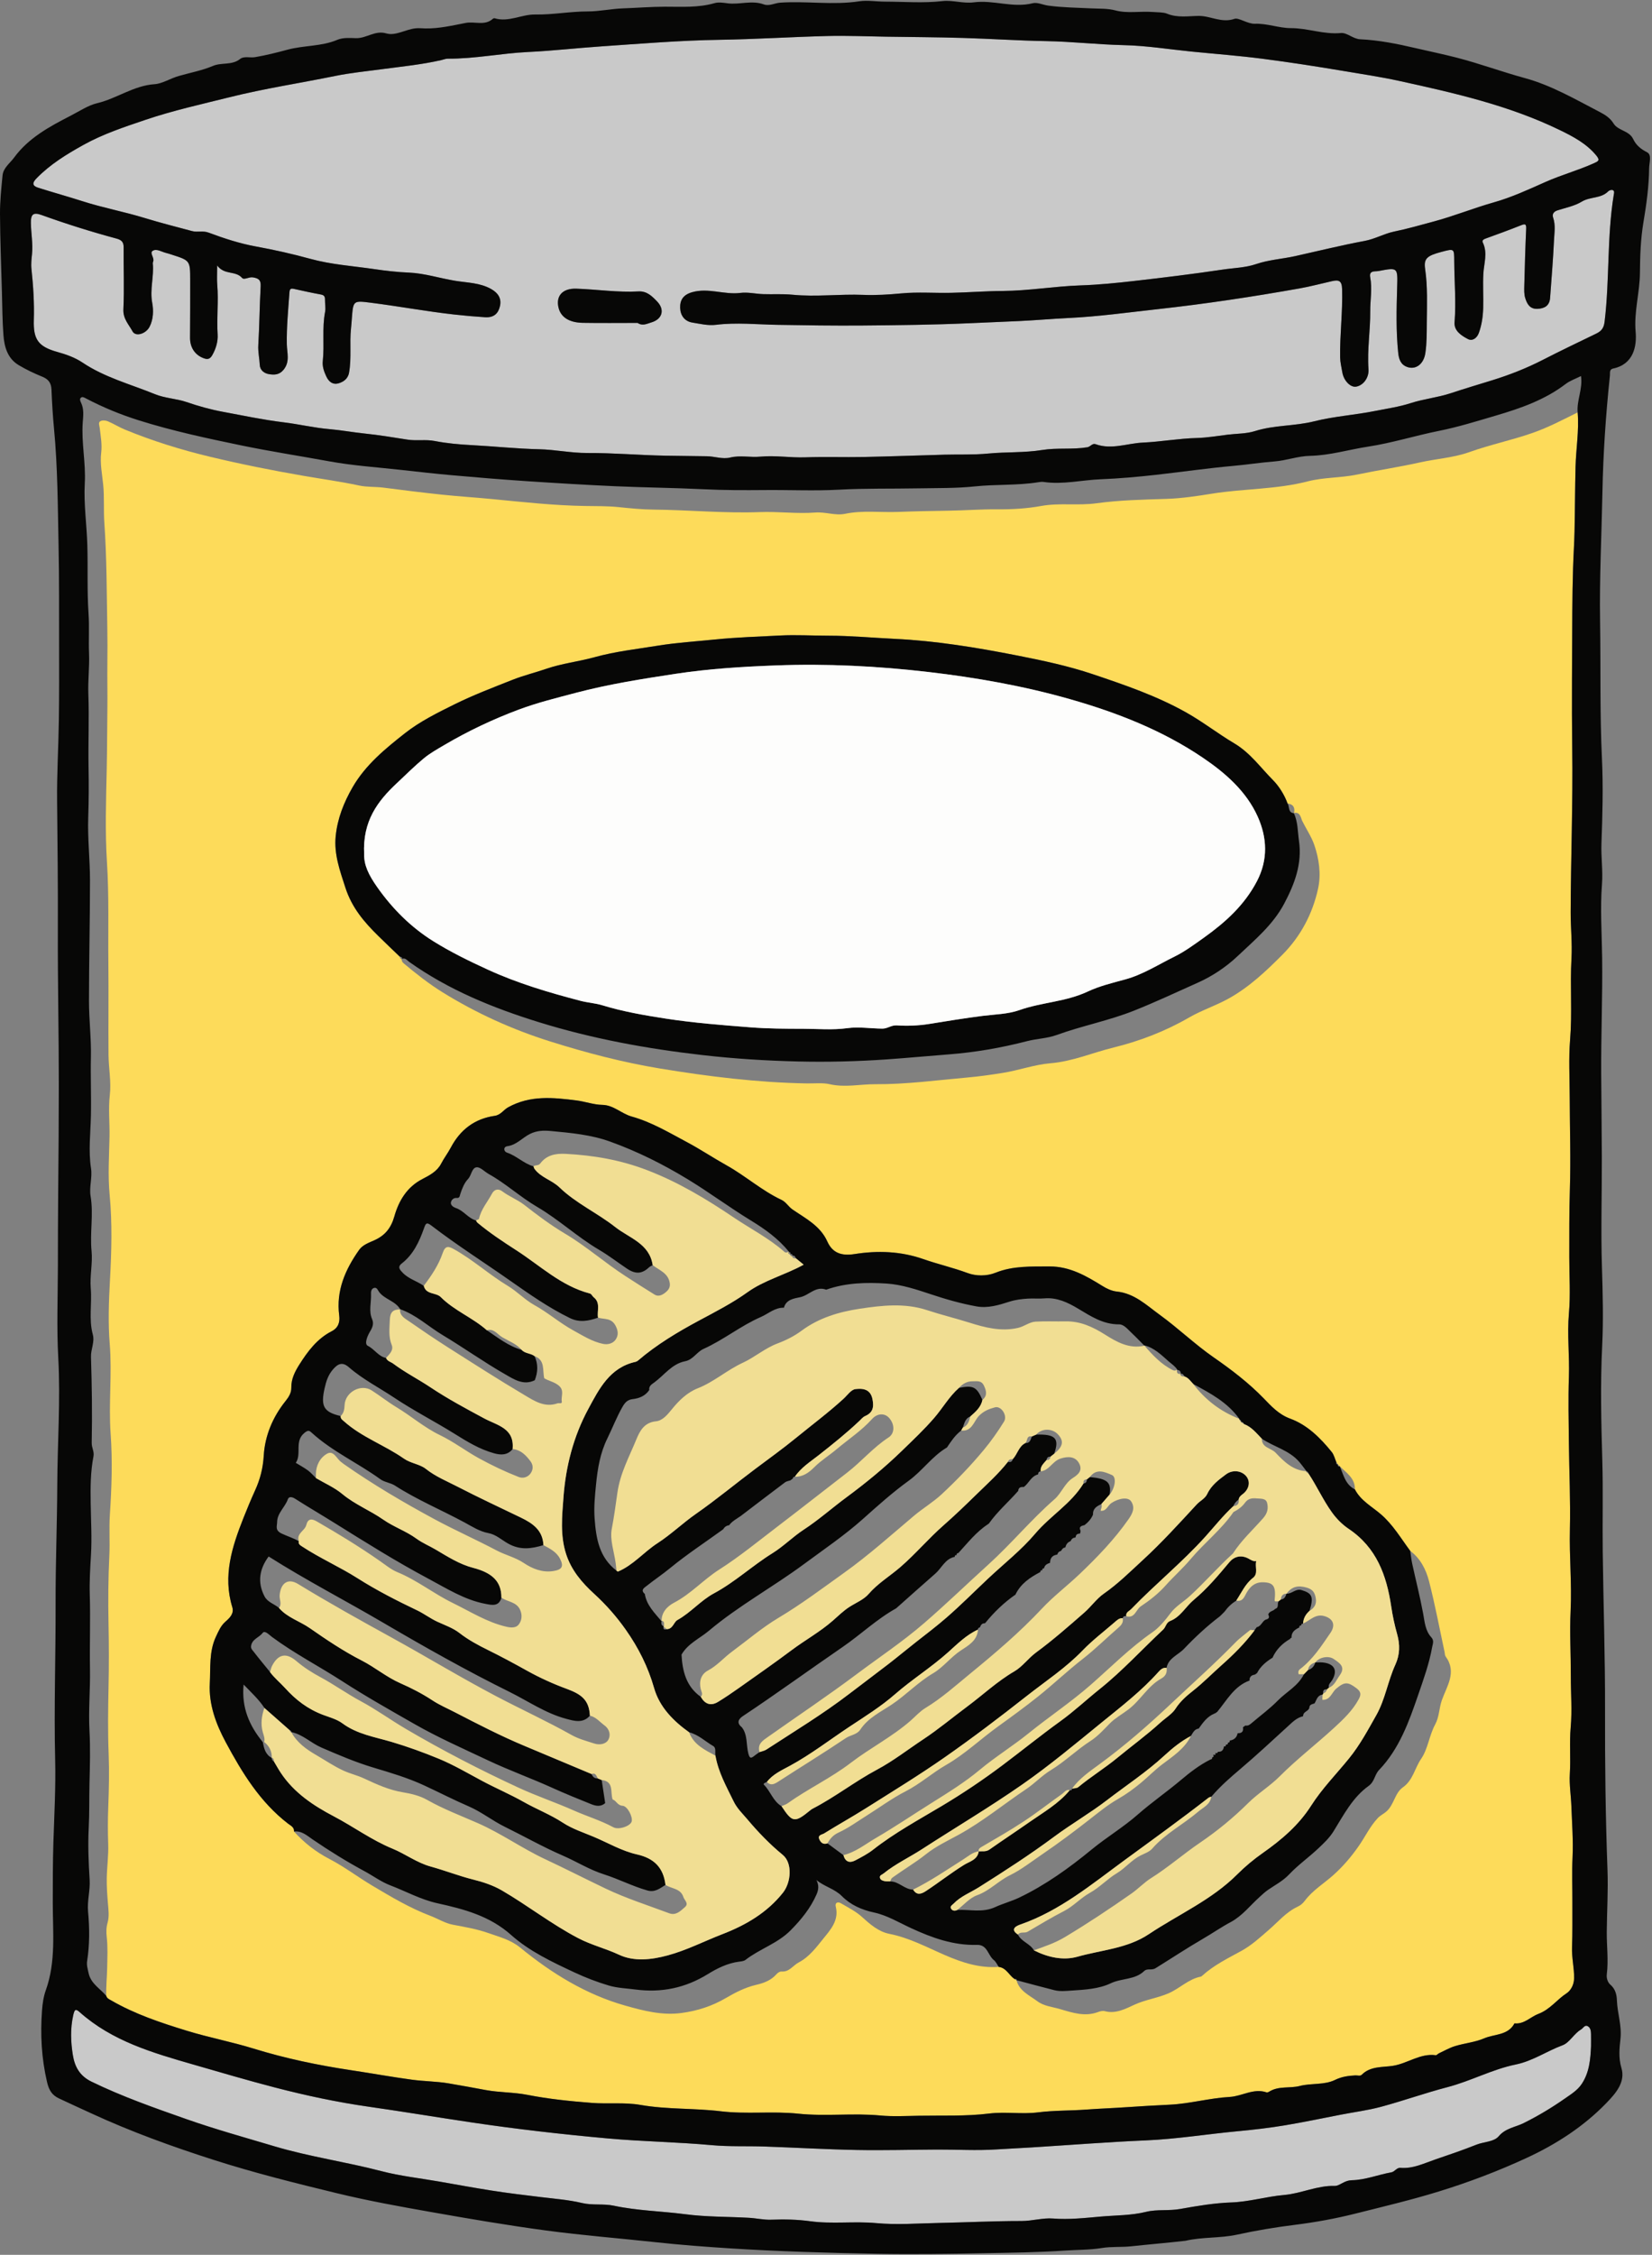 <?xml version="1.0" encoding="UTF-8"?>
<!DOCTYPE svg PUBLIC '-//W3C//DTD SVG 1.0//EN'
          'http://www.w3.org/TR/2001/REC-SVG-20010904/DTD/svg10.dtd'>
<svg height="284.1" preserveAspectRatio="xMidYMid meet" version="1.0" viewBox="-0.0 -0.1 208.3 284.1" width="208.3" xmlns="http://www.w3.org/2000/svg" xmlns:xlink="http://www.w3.org/1999/xlink" zoomAndPan="magnify"
><rect x="-0.0" y="-0.1" width="208.3" height="284.1" fill="#808080" stroke="none"/><g id="change1_1"
  ><path d="M198.926,51.858c0.194,2.297-0.21,4.57-0.266,6.856c-0.068,2.736-0.071,5.473-0.13,8.209 c-0.032,1.503-0.14,3.004-0.182,4.507c-0.051,1.854-0.091,3.709-0.097,5.564c-0.019,5.729-0.089,11.459-0.01,17.187 c0.095,6.886-0.177,13.765-0.196,20.648c-0.005,1.948,0.21,3.903,0.101,5.842c-0.19,3.407,0.109,6.813-0.172,10.223 c-0.194,2.357-0.057,4.742-0.051,7.115c0.011,3.951,0.146,7.905,0.019,11.85c-0.091,2.822-0.068,5.642-0.072,8.46 c-0.004,2.345,0.163,4.704-0.044,7.034c-0.239,2.691,0.088,5.363-0.005,8.046c-0.097,2.785-0.029,5.576-0.001,8.364 c0.036,3.614,0.214,7.231,0.127,10.842c-0.082,3.411,0.253,6.814,0.092,10.214c-0.131,2.767,0.031,5.527,0.025,8.288 c-0.004,2.137,0.173,4.301-0.016,6.418c-0.176,1.967,0.015,3.927-0.111,5.892c-0.082,1.288,0.148,2.723,0.198,4.094 c0.077,2.128,0.246,4.262,0.147,6.383c-0.091,1.939-0.014,3.863-0.021,5.791c-0.007,1.843,0.025,3.694-0.045,5.536 c-0.051,1.321,0.274,2.591,0.263,3.911c-0.008,0.93-0.5,1.626-0.939,1.909c-1.234,0.796-2.079,2.042-3.572,2.605 c-0.987,0.372-1.775,1.322-3.008,1.192c-0.814,1.537-2.522,1.328-3.819,1.886c-1.148,0.494-2.454,0.607-3.663,0.975 c-0.707,0.215-1.365,0.597-2.041,0.912c-0.144,0.067-0.284,0.257-0.405,0.24c-1.969-0.266-3.552,1.048-5.414,1.337 c-1.286,0.199-2.822,0.021-3.913,1.121c-0.207,0.209-0.533,0.07-0.807,0.085c-0.889,0.047-1.706,0.149-2.585,0.579 c-1.335,0.651-2.973,0.379-4.422,0.752c-1.276,0.328-2.667-0.03-3.855,0.714c-0.097,0.061-0.246,0.124-0.339,0.092 c-1.637-0.558-3.078,0.49-4.657,0.578c-2.521,0.14-5.011,0.853-7.531,0.975c-1.837,0.089-3.683,0.192-5.516,0.319 c-1.672,0.116-3.349,0.171-5.022,0.297c-2.023,0.151-4.067,0.096-6.074,0.351c-2.062,0.261-4.103-0.11-6.184,0.148 c-2.92,0.361-5.903,0.226-8.86,0.278c-1.623,0.028-3.283,0.118-4.863-0.032c-3.449-0.327-6.885,0.136-10.343-0.229 c-3.221-0.34-6.521,0.091-9.765-0.301c-3.37-0.407-6.769-0.214-10.149-0.805c-1.965-0.343-4.086-0.094-6.129-0.253 c-2.722-0.213-5.43-0.487-8.127-1.016c-1.69-0.331-3.483-0.283-5.202-0.597c-1.587-0.29-3.183-0.593-4.765-0.855 c-1.482-0.245-3.04-0.247-4.554-0.451c-2.551-0.344-5.086-0.807-7.629-1.188c-4.183-0.627-8.314-1.485-12.337-2.728 c-2.789-0.862-5.65-1.4-8.429-2.253c-3.292-1.011-6.564-2.095-9.567-3.837c-0.239-0.139-0.511-0.243-0.591-0.552 c-0.046-1.172,0.088-2.343,0.108-3.513c0.023-1.309,0.092-2.605-0.054-3.915c-0.064-0.581-0.07-1.177,0.103-1.778 c0.234-0.81,0.117-1.654,0.046-2.49c-0.087-1.038-0.161-2.083-0.145-3.123c0.023-1.439,0.234-2.881,0.183-4.315 c-0.056-1.548-0.055-3.084,0.005-4.633c0.088-2.246,0.14-4.495,0.051-6.75c-0.112-2.817-0.074-5.642-0.013-8.462 c0.057-2.65,0.052-5.296-0.003-7.945c-0.059-2.852-0.036-5.72,0.103-8.554c0.084-1.719-0.048-3.438,0.067-5.16 c0.225-3.387,0.34-6.812,0.096-10.191c-0.273-3.777,0.196-7.533-0.115-11.33c-0.213-2.598-0.119-5.342,0.03-8.024 c0.197-3.568,0.299-7.178-0.038-10.725c-0.234-2.463-0.069-4.905-0.019-7.323c0.036-1.746-0.163-3.511,0.039-5.282 c0.19-1.662-0.149-3.377-0.163-5.07c-0.033-3.833,0.022-7.667-0.019-11.5c-0.046-4.249,0.093-8.494-0.178-12.749 c-0.247-3.882-0.116-7.794-0.031-11.689c0.057-2.601,0.05-5.206,0.084-7.804c0.024-1.833-0.026-3.716-0.003-5.549 c0.019-1.507,0.019-3.07-0.008-4.559c-0.077-4.384-0.064-8.779-0.372-13.155c-0.113-1.602,0.013-3.198-0.144-4.805 c-0.13-1.333-0.418-2.699-0.255-4.028c0.133-1.085-0.068-2.1-0.185-3.139c-0.036-0.317-0.225-0.691,0.094-0.858 c0.243-0.127,0.651-0.099,0.921,0.014c0.725,0.303,1.396,0.734,2.122,1.034c3.502,1.444,7.107,2.564,10.793,3.445 c3.871,0.925,7.77,1.707,11.69,2.384c2.363,0.408,4.742,0.734,7.085,1.233c1.032,0.22,2.055,0.135,3.077,0.268 c2.466,0.322,4.934,0.629,7.407,0.889c2.087,0.219,4.188,0.347,6.273,0.55c3.904,0.38,7.802,0.81,11.724,0.873 c1.41,0.023,2.853-0.002,4.224,0.14c1.464,0.151,2.952,0.302,4.402,0.316c4.483,0.044,8.954,0.482,13.444,0.313 c2.32-0.087,4.662,0.235,6.969,0.056c1.298-0.101,2.515,0.417,3.777,0.157c2.214-0.456,4.453-0.149,6.679-0.235 c2.106-0.081,4.22-0.122,6.318-0.152c2.085-0.03,4.175-0.197,6.269-0.176c1.792,0.018,3.646-0.094,5.432-0.419 c2.323-0.423,4.653-0.019,7.007-0.344c2.883-0.397,5.852-0.457,8.785-0.55c1.957-0.062,3.911-0.362,5.786-0.662 c4.001-0.639,8.093-0.524,12.032-1.542c2.045-0.529,4.164-0.429,6.246-0.863c2.624-0.547,5.29-0.942,7.917-1.529 c2.07-0.462,4.248-0.59,6.223-1.297c2.61-0.934,5.321-1.494,7.941-2.406C195.234,53.753,197.054,52.791,198.926,51.858z M168.687,184.393l0.02,0.02c-0.069-0.091-0.137-0.183-0.206-0.274c-0.19-0.435-0.297-0.937-0.585-1.293 c-1.436-1.779-3.091-3.417-5.232-4.199c-1.456-0.532-2.399-1.585-3.332-2.546c-1.921-1.978-4.08-3.621-6.315-5.171 c-2.378-1.649-4.456-3.662-6.798-5.361c-1.709-1.24-3.192-2.708-5.437-2.94c-0.607-0.063-1.234-0.352-1.764-0.68 c-2.069-1.284-4.147-2.494-6.696-2.478c-2.299,0.014-4.599-0.099-6.808,0.788c-1.146,0.46-2.489,0.428-3.534,0.04 c-1.839-0.683-3.743-1.113-5.579-1.756c-2.855-0.999-5.765-1.093-8.673-0.634c-1.641,0.259-2.778-0.128-3.429-1.58 c-0.894-1.994-2.757-2.909-4.389-4.035c-0.534-0.368-0.818-0.944-1.397-1.215c-2.484-1.166-4.535-3.021-6.928-4.353 c-1.678-0.934-3.304-2.024-4.988-2.919c-2.247-1.194-4.47-2.533-6.964-3.225c-1.287-0.357-2.283-1.443-3.693-1.469 c-1.106-0.02-2.144-0.414-3.238-0.554c-2.982-0.383-5.874-0.678-8.652,0.86c-0.587,0.325-0.93,0.963-1.688,1.072 c-2.53,0.364-4.343,1.74-5.541,4.002c-0.369,0.697-0.858,1.328-1.227,2.041c-0.488,0.942-1.447,1.457-2.344,1.917 c-1.971,1.01-2.997,2.771-3.549,4.719c-0.425,1.5-1.213,2.424-2.546,3.014c-0.693,0.307-1.456,0.581-1.89,1.196 c-1.745,2.471-2.924,5.127-2.513,8.278c0.103,0.792-0.089,1.535-0.949,1.975c-1.823,0.932-3.012,2.517-4.075,4.197 c-0.556,0.878-1.031,1.801-1.015,2.889c0.01,0.678-0.313,1.192-0.73,1.712c-1.611,2.008-2.599,4.357-2.747,6.877 c-0.093,1.574-0.451,2.965-1.078,4.346c-0.527,1.16-1.017,2.333-1.486,3.519c-1.434,3.627-2.614,7.261-1.405,11.215 c0.254,0.829-0.332,1.374-0.858,1.834c-0.602,0.528-0.879,1.212-1.2,1.893c-0.884,1.876-0.669,3.926-0.774,5.886 c-0.141,2.625,0.753,5.074,2.003,7.402c2.071,3.856,4.325,7.549,7.869,10.275c0.312,0.24,0.794,0.44,0.745,0.99 c1.284,1.415,2.739,2.562,4.463,3.456c1.882,0.976,3.59,2.283,5.419,3.369c2.363,1.403,4.726,2.816,7.314,3.795 c0.951,0.36,1.851,0.935,2.829,1.119c1.525,0.287,3.057,0.546,4.515,1.063c1.362,0.483,2.779,0.838,3.954,1.799 c3.985,3.258,8.317,5.939,13.313,7.344c2.286,0.643,4.606,1.247,7.054,0.918c2.019-0.271,3.877-0.873,5.641-1.912 c1.165-0.686,2.429-1.319,3.731-1.624c1.051-0.246,1.915-0.57,2.619-1.371c0.146-0.167,0.419-0.337,0.62-0.321 c0.991,0.076,1.445-0.764,2.156-1.137c1.371-0.72,2.24-1.929,3.127-3.023c0.878-1.082,1.989-2.294,1.554-4.009 c-0.127-0.499,0.248-0.668,0.656-0.426c0.908,0.537,1.881,1.02,2.651,1.719c1.037,0.94,2.096,1.866,3.458,2.133 c2.49,0.488,4.711,1.685,6.978,2.667c2.23,0.966,4.388,1.665,6.807,1.495c0.96,0.123,1.297,1.059,1.992,1.528 c0.085,0.06,0.17,0.12,0.255,0.179l-0.014-0.034c0.373,1.382,1.63,1.899,2.632,2.651c0.835,0.626,1.887,0.704,2.857,0.99 c1.589,0.469,3.161,0.999,4.835,0.362c0.25-0.095,0.566-0.166,0.811-0.099c1.398,0.381,2.688-0.33,3.767-0.823 c1.388-0.634,2.894-0.824,4.291-1.432c1.413-0.616,2.513-1.801,4.056-2.095c0.071-0.013,0.136-0.079,0.194-0.131 c1.449-1.315,3.227-2.186,4.895-3.098c1.329-0.727,2.368-1.701,3.446-2.629c1.184-1.019,2.196-2.253,3.633-2.935 c0.42-0.199,0.684-0.42,0.956-0.783c0.984-1.314,2.419-2.167,3.621-3.25c1.238-1.115,2.268-2.333,3.193-3.668 c0.797-1.151,1.389-2.429,2.369-3.477c0.319-0.341,0.736-0.533,1.059-0.808c1.013-0.861,1.073-2.344,2.109-3.069 c1.283-0.899,1.498-2.426,2.306-3.598c0.864-1.252,1.015-2.948,1.768-4.329c0.524-0.961,0.487-2.052,0.843-3.059 c0.625-1.767,1.923-3.529,0.476-5.501c-0.106-0.145-0.092-0.378-0.134-0.571c-0.642-2.977-1.201-5.975-1.962-8.921 c-0.378-1.463-1.079-2.86-2.374-3.818c-1.176-1.586-2.176-3.302-3.707-4.618c-1.141-0.981-2.538-1.71-3.265-3.127 c0.036-1.417-1.076-2.083-1.917-2.926l0.023,0.023C168.86,184.568,168.773,184.48,168.687,184.393z M50.672,120.779l-0.015-0.051 c-0.025,0.252,0.058,0.398,0.279,0.582c1.549,1.292,3.132,2.538,4.846,3.602c4.27,2.651,8.822,4.707,13.608,6.212 c4.543,1.429,9.138,2.632,13.857,3.41c6.123,1.008,12.255,1.762,18.463,1.873c0.972,0.017,2.033-0.102,2.896,0.096 c1.957,0.448,3.869-0.01,5.773,0.003c3.863,0.026,7.731-0.502,11.594-0.843c1.493-0.132,2.98-0.344,4.461-0.58 c2.022-0.322,4.021-1.053,6-1.214c2.81-0.229,5.343-1.343,7.984-1.989c3.261-0.798,6.506-2.036,9.509-3.775 c1.585-0.917,3.375-1.491,5.013-2.404c2.601-1.45,4.71-3.452,6.758-5.509c2.294-2.304,3.803-5.145,4.5-8.333 c0.403-1.845,0.117-3.765-0.478-5.5c-0.349-1.017-1.01-2.002-1.516-3.01c-0.174-0.347-0.232-1.215-1.073-1.011l0.03,0.028 c0.153-0.691-0.07-1.133-0.814-1.231c-0.402-1.119-1.106-2.21-1.845-2.953c-1.566-1.574-2.852-3.423-4.879-4.625 c-2.044-1.212-3.933-2.693-6.032-3.875c-3.741-2.107-7.772-3.481-11.794-4.835c-3.107-1.046-6.343-1.73-9.578-2.365 c-5.097-1-10.201-1.839-15.404-2.09c-2.788-0.134-5.57-0.397-8.366-0.398c-2.036-0.001-4.077-0.129-6.107-0.023 c-2.712,0.142-5.425,0.224-8.137,0.497c-2.411,0.243-4.86,0.395-7.235,0.78c-2.665,0.432-5.373,0.729-7.998,1.455 c-2.012,0.557-4.126,0.786-6.091,1.464c-1.396,0.482-2.835,0.826-4.223,1.374c-2.477,0.979-4.953,1.92-7.351,3.103 c-2.168,1.07-4.377,2.17-6.227,3.624c-2.469,1.94-4.983,3.992-6.612,6.805c-1.108,1.914-1.919,3.949-2.141,6.176 c-0.227,2.286,0.524,4.332,1.221,6.486c0.822,2.542,2.378,4.354,4.173,6.111c0.882,0.863,1.777,1.713,2.665,2.569 C50.429,120.578,50.478,120.736,50.672,120.779z" fill="#FDDB5A"
  /></g
  ><g id="change2_1"
  ><path d="M27.383,33.347c0.931,1.257,2.298,0.613,3.142,1.573c0.257,0.292,0.854-0.148,1.348-0.071 c0.714,0.112,1.04,0.315,0.994,1.126c-0.138,2.467-0.15,4.94-0.299,7.406c-0.052,0.856,0.147,1.666,0.187,2.5 c0.032,0.675,0.561,1.071,1.187,1.167c0.658,0.101,1.28,0.095,1.813-0.558c0.83-1.016,0.432-2.13,0.411-3.189 c-0.044-2.192,0.177-4.362,0.329-6.539c0.031-0.445,0.149-0.555,0.57-0.461c1.126,0.252,2.254,0.499,3.389,0.706 c0.405,0.074,0.531,0.255,0.523,0.638c-0.01,0.517,0.113,1.053,0.015,1.549c-0.404,2.056-0.067,4.14-0.293,6.2 c-0.075,0.684,0.152,1.312,0.449,1.951c0.327,0.704,0.862,1.045,1.498,0.867c0.61-0.171,1.218-0.542,1.363-1.341 c0.335-1.847,0.052-3.715,0.247-5.565c0.046-0.434,0.077-0.87,0.11-1.305c0.173-2.252,0.171-2.238,2.439-1.95 c3.494,0.443,6.958,1.087,10.462,1.479c1.299,0.146,2.588,0.259,3.891,0.342c1.126,0.072,1.675-0.482,1.884-1.408 c0.215-0.952-0.23-1.649-1.11-2.145c-1.421-0.8-2.997-0.787-4.532-1.038c-1.951-0.319-3.877-0.95-5.831-1.031 c-1.468-0.061-2.919-0.225-4.348-0.437c-2.7-0.399-5.433-0.566-8.096-1.3c-2.254-0.621-4.547-1.134-6.861-1.556 c-2.027-0.369-4.02-1.02-5.955-1.744c-0.742-0.278-1.406-0.011-2.098-0.198c-1.99-0.536-3.985-1.037-5.959-1.643 c-2.58-0.793-5.248-1.283-7.825-2.11c-1.858-0.597-3.742-1.114-5.602-1.704c-0.726-0.231-0.817-0.577-0.217-1.19 c1.727-1.768,3.769-3.018,5.922-4.214c2.488-1.382,5.152-2.252,7.795-3.149c3.47-1.177,7.065-1.968,10.627-2.856 c4.4-1.098,8.875-1.772,13.305-2.676c1.948-0.397,3.988-0.596,5.979-0.863c2.471-0.332,4.977-0.575,7.42-1.139 c0.272-0.063,0.544-0.179,0.816-0.177c3.395,0.024,6.728-0.68,10.11-0.84c3.062-0.145,6.113-0.495,9.173-0.704 c4.995-0.34,9.983-0.759,14.997-0.836c4.532-0.07,9.06-0.365,13.592-0.478c2.464-0.061,4.932,0.048,7.397,0.085 c3.219,0.047,6.438,0.064,9.655,0.158c3.504,0.102,7.005,0.341,10.51,0.401c3.269,0.056,6.515,0.435,9.786,0.507 c2.861,0.063,5.713,0.527,8.569,0.812c2.969,0.296,5.948,0.519,8.906,0.901c3.393,0.438,6.776,0.961,10.153,1.528 c2.396,0.403,4.801,0.762,7.175,1.281c6.897,1.51,13.791,3.072,20.188,6.181c1.658,0.806,3.341,1.687,4.579,3.181 c0.539,0.651,0.271,0.748-0.346,1.024c-1.973,0.883-4.059,1.45-6.042,2.331c-2.122,0.943-4.27,1.937-6.496,2.565 c-2.562,0.723-5.028,1.728-7.579,2.411c-1.649,0.441-3.316,0.928-5.009,1.273c-1.24,0.253-2.407,0.934-3.706,1.176 c-2.935,0.547-5.838,1.266-8.748,1.913c-1.64,0.364-3.34,0.459-4.967,1.014c-1.329,0.453-2.817,0.481-4.234,0.693 c-3.682,0.55-7.379,1.001-11.078,1.424c-2.263,0.259-4.537,0.487-6.811,0.563c-3.291,0.11-6.543,0.684-9.841,0.703 c-2.157,0.013-4.313,0.187-6.471,0.233c-2.087,0.045-4.188-0.124-6.258,0.069c-1.603,0.15-3.232,0.254-4.799,0.189 c-2.991-0.124-5.973,0.275-8.96-0.02c-1.222-0.121-2.463-0.033-3.694-0.075c-0.955-0.033-1.927-0.272-2.857-0.153 c-2.04,0.259-4.029-0.676-6.09-0.089c-1.11,0.316-1.544,0.972-1.513,1.972c0.03,0.957,0.562,1.701,1.551,1.857 c0.979,0.154,1.96,0.406,2.97,0.28c2.578-0.321,5.155-0.041,7.734,0.003c3.585,0.062,7.171,0.115,10.755,0.085 c4.468-0.037,8.94-0.088,13.403-0.284c2.092-0.092,4.2-0.18,6.285-0.275c2.096-0.096,4.203-0.286,6.301-0.387 c3.765-0.182,7.515-0.707,11.268-1.12c5.977-0.658,11.918-1.556,17.84-2.609c1.381-0.245,2.718-0.608,4.076-0.912 c0.862-0.193,1.249-0.076,1.282,1.011c0.085,2.873-0.295,5.723-0.249,8.587c0.01,0.632,0.17,1.263,0.276,1.892 c0.175,1.041,1.012,1.909,1.723,1.803c0.916-0.137,1.659-1.134,1.579-2.207c-0.181-2.439,0.237-4.858,0.217-7.282 c-0.012-1.426,0.279-2.858-0.002-4.278c-0.107-0.539,0.1-0.742,0.599-0.765c0.159-0.007,0.32-0.014,0.476-0.043 c2.411-0.457,2.397-0.458,2.321,2.064c-0.083,2.75-0.15,5.501,0.133,8.245c0.081,0.787,0.298,1.494,1.154,1.791 c1.062,0.369,2.062-0.365,2.269-1.752c0.192-1.29,0.173-2.61,0.183-3.903c0.018-2.23,0.114-4.471-0.211-6.703 c-0.191-1.313,0.232-1.667,2.069-2.152c1.641-0.433,1.59-0.433,1.602,1.24c0.018,2.545,0.242,5.084,0.041,7.637 c-0.085,1.08,0.868,1.681,1.683,2.108c0.571,0.3,1.145-0.122,1.38-0.773c0.369-1.023,0.519-2.093,0.547-3.17 c0.037-1.418-0.054-2.841,0.018-4.257c0.067-1.322,0.574-2.632-0.064-3.955c-0.155-0.321,0.164-0.44,0.457-0.545 c1.454-0.522,2.905-1.056,4.341-1.627c0.519-0.207,0.697-0.206,0.666,0.446c-0.111,2.382-0.175,4.766-0.236,7.149 c-0.013,0.517-0.036,1.065,0.112,1.548c0.222,0.727,0.57,1.419,1.542,1.379c0.912-0.037,1.528-0.398,1.6-1.378 c0.178-2.426,0.377-4.852,0.493-7.282c0.045-0.939,0.213-1.895-0.114-2.84c-0.146-0.423,0.068-0.751,0.543-0.905 c1.039-0.336,2.162-0.55,3.074-1.105c1.057-0.643,2.422-0.367,3.335-1.298c0.118-0.121,0.384-0.208,0.535-0.162 c0.299,0.091,0.194,0.403,0.16,0.612c-0.867,5.286-0.512,10.661-1.153,15.966c-0.093,0.772-0.361,1.175-1.059,1.513 c-2.258,1.093-4.524,2.173-6.756,3.319c-1.993,1.023-4.146,1.874-6.351,2.556c-1.737,0.537-3.501,1.061-5.237,1.635 c-1.639,0.543-3.412,0.717-5.036,1.244c-1.488,0.482-2.992,0.688-4.491,0.989c-2.548,0.512-5.184,0.676-7.675,1.303 c-2.483,0.625-5.049,0.463-7.477,1.232c-1.105,0.35-2.285,0.312-3.413,0.451c-1.29,0.159-2.596,0.386-3.906,0.421 c-2.293,0.061-4.566,0.475-6.828,0.58c-1.965,0.091-3.944,0.926-5.939,0.205c-0.435-0.157-0.649,0.317-1.06,0.384 c-1.886,0.31-3.791,0.038-5.688,0.344c-2.249,0.363-4.558,0.227-6.837,0.45c-1.81,0.177-3.645,0.09-5.468,0.139 c-3.414,0.093-6.826,0.226-10.24,0.293c-2.433,0.048-4.871-0.045-7.302,0.042c-1.903,0.068-3.813-0.266-5.677-0.086 c-1.283,0.124-2.55-0.198-3.822,0.113c-0.955,0.233-1.934-0.146-2.918-0.163c-1.741-0.029-3.503-0.04-5.241-0.072 c-3.288-0.06-6.566-0.356-9.859-0.338c-2.017,0.011-4.033-0.427-6.054-0.472c-2.838-0.063-5.656-0.369-8.485-0.518 c-1.574-0.083-3.145-0.222-4.697-0.522c-1.134-0.22-2.28,0.008-3.439-0.174c-1.787-0.28-3.585-0.579-5.371-0.764 c-1.493-0.155-2.972-0.428-4.466-0.557c-1.94-0.168-3.849-0.625-5.757-0.856c-2.584-0.313-5.108-0.853-7.652-1.322 c-1.561-0.288-3.082-0.713-4.596-1.233c-1.286-0.441-2.718-0.472-4.009-1c-3.074-1.257-6.32-2.096-9.133-3.987 c-0.931-0.626-2.06-1.023-3.153-1.326c-2.423-0.672-3.042-1.591-2.967-4.019c0.067-2.145-0.069-4.307-0.299-6.443 c-0.07-0.648,0.012-1.283,0.07-1.862c0.133-1.343-0.124-2.641-0.142-3.959c-0.015-1.078,0.321-1.341,1.335-0.975 c3.112,1.122,6.265,2.112,9.457,2.972c0.664,0.179,0.91,0.454,0.904,1.135c-0.023,2.593,0.09,5.19-0.033,7.777 c-0.057,1.192,0.684,1.915,1.151,2.779c0.386,0.715,1.683,0.325,2.149-0.574c0.497-0.958,0.509-2.094,0.336-3.012 c-0.32-1.706,0.239-3.331,0.072-4.99c-0.008-0.075,0.026-0.158,0.053-0.233c0.171-0.475-0.487-1.064-0.072-1.334 c0.497-0.324,1.125,0.128,1.693,0.264c0.232,0.056,0.46,0.132,0.688,0.205c2.338,0.749,2.348,0.749,2.354,3.184 c0.006,2.429-0.006,4.857-0.021,7.286c-0.008,1.223,0.61,2.182,1.723,2.59c0.45,0.165,0.775,0.148,1.077-0.378 c0.478-0.831,0.737-1.764,0.681-2.625c-0.136-2.09,0.131-4.173-0.049-6.257C27.335,35.118,27.383,34.45,27.383,33.347z M80.395,40.587c0.624,0.421,1.179,0.102,1.732-0.062c1.392-0.412,1.731-1.602,0.721-2.65c-0.609-0.631-1.273-1.316-2.326-1.257 c-2.625,0.148-5.228-0.255-7.843-0.346c-1.767-0.062-2.603,0.928-2.256,2.385c0.286,1.199,1.323,1.891,3.07,1.92 C75.793,40.616,78.094,40.587,80.395,40.587z M200.61,256.188c-0.008-0.366-0.052-0.77-0.371-0.971 c-0.418-0.263-0.609,0.229-0.893,0.395c-0.901,0.526-1.43,1.651-2.32,1.981c-1.997,0.741-3.753,1.986-5.91,2.427 c-2.957,0.605-5.661,2.084-8.597,2.85c-2.813,0.734-5.561,1.717-8.369,2.474c-1.669,0.45-3.4,0.669-5.102,1 c-2.335,0.454-4.669,0.944-7.007,1.334c-1.985,0.331-4.008,0.566-6.029,0.754c-3.834,0.358-7.639,0.981-11.501,1.147 c-4.81,0.207-9.612,0.587-14.418,0.887c-1.507,0.094-3.017,0.162-4.524,0.258c-2.462,0.157-4.923,0.001-7.385,0.013 c-3.387,0.015-6.776,0.115-10.162,0.051c-3.864-0.073-7.725-0.3-11.589-0.433c-2.225-0.076-4.464,0.029-6.676-0.173 c-4.366-0.398-8.749-0.454-13.119-0.848c-5.766-0.52-11.508-1.174-17.231-2.025c-4.297-0.639-8.584-1.354-12.885-1.967 c-3.992-0.569-7.924-1.406-11.823-2.418c-3.466-0.899-6.898-1.913-10.338-2.904c-5.116-1.474-10.207-2.943-14.311-6.593 c-0.512-0.455-0.647-0.374-0.818,0.389c-0.378,1.692-0.314,3.354-0.046,5.017c0.234,1.457,0.861,2.622,2.337,3.341 c3.878,1.889,7.938,3.309,11.989,4.732c3.651,1.282,7.391,2.317,11.102,3.423c4.417,1.317,8.993,1.954,13.449,3.119 c2.409,0.63,4.902,0.895,7.355,1.327c2.173,0.383,4.343,0.777,6.524,1.122c2.11,0.333,4.225,0.582,6.338,0.838 c1.683,0.204,3.426,0.335,5.097,0.734c1.332,0.319,2.73,0.067,3.994,0.337c2.999,0.641,6.047,0.687,9.06,1.082 c2.635,0.346,5.322,0.297,7.984,0.446c0.955,0.053,1.91,0.28,2.858,0.241c1.632-0.067,3.268-0.027,4.865,0.191 c2.784,0.38,5.567-0.02,8.356,0.239c2.573,0.239,5.189,0.035,7.786-0.018c3.505-0.071,7.008-0.249,10.513-0.247 c1.355,0.001,2.688-0.415,3.975-0.315c2.043,0.16,4.067-0.073,6.05-0.247c1.886-0.165,3.819-0.13,5.698-0.594 c1.387-0.342,2.849-0.102,4.288-0.361c2.129-0.384,4.312-0.747,6.443-0.823c2.286-0.081,4.427-0.746,6.661-0.939 c2.161-0.186,4.178-1.211,6.397-1.145c0.328,0.01,0.677-0.214,0.992-0.377c0.359-0.185,0.707-0.329,1.127-0.337 c1.727-0.033,3.333-0.699,5.011-0.997c0.432-0.077,0.666-0.607,1.147-0.566c1.583,0.136,2.999-0.581,4.403-1.058 c1.731-0.589,3.476-1.181,5.177-1.859c0.948-0.378,2.204-0.34,2.812-1.064c0.858-1.019,2.126-1.151,3.113-1.64 c1.841-0.912,3.585-1.96,5.24-3.119c0.72-0.504,1.561-1.013,2.093-1.803c0.997-1.479,1.119-3.169,1.193-4.784 C200.612,257.146,200.62,256.667,200.61,256.188z" fill="#C9C9C9"
  /></g
  ><g id="change3_1"
  ><path d="M149.467,282.233c-2.284,0.258-4.574,0.449-6.856,0.694c-1.229,0.132-2.454,0.014-3.686,0.215 c-1.522,0.249-3.09,0.217-4.636,0.322c-3.393,0.231-6.801,0.265-10.203,0.333c-4.483,0.09-8.964,0.156-13.451,0.074 c-6.211-0.113-12.42-0.292-18.614-0.687c-3.095-0.197-6.202-0.431-9.293-0.767c-4.624-0.502-9.265-0.864-13.873-1.482 c-4.856-0.651-9.69-1.477-14.516-2.329c-3.963-0.699-7.931-1.416-11.839-2.363c-5.212-1.263-10.421-2.561-15.537-4.198 c-5.245-1.678-10.413-3.547-15.418-5.854c-1.374-0.633-2.753-1.257-4.121-1.904c-0.867-0.41-1.254-1.027-1.494-2.059 c-0.696-2.986-0.857-5.965-0.634-8.998c0.065-0.882,0.187-1.752,0.481-2.573c1.287-3.583,0.877-7.308,0.878-10.981 c0.001-2.551-0.003-5.099,0.077-7.65c0.11-3.467,0.306-6.939,0.222-10.403c-0.158-6.572,0.075-13.14,0.056-19.71 c-0.014-4.972,0.19-9.942,0.211-14.916c0.023-5.34,0.419-10.683,0.125-16.019c-0.209-3.809-0.058-7.617-0.048-11.416 c0.008-3.173,0.005-6.36,0.038-9.538c0.046-4.458,0.077-8.919,0.079-13.378c0.004-6.48-0.146-12.961-0.122-19.441 c0.02-5.455-0.035-10.908-0.094-16.363c-0.037-3.42,0.174-6.842,0.223-10.264c0.045-3.15,0.035-6.301,0.029-9.452 c-0.008-4.151,0.019-8.302-0.067-12.451c-0.103-4.938-0.105-9.882-0.577-14.808c-0.155-1.623-0.249-3.254-0.317-4.884 c-0.034-0.825-0.373-1.3-1.147-1.615c-1.028-0.418-2.043-0.897-2.993-1.467c-1.407-0.844-1.806-2.3-1.919-3.799 c-0.136-1.812-0.14-3.635-0.191-5.453C0.151,33.387,0.018,30.125,0,26.862c-0.009-1.617,0.165-3.239,0.32-4.852 c0.093-0.969,0.939-1.543,1.461-2.258c1.803-2.467,4.459-3.901,7.088-5.252c1.102-0.566,2.249-1.331,3.356-1.592 c2.503-0.59,4.615-2.223,7.275-2.402c0.966-0.065,1.989-0.729,3.019-1.025c1.446-0.417,2.95-0.692,4.325-1.274 c1.116-0.473,2.397-0.046,3.434-0.881c0.476-0.384,1.253-0.117,1.896-0.227c1.368-0.233,2.766-0.583,4.048-0.931 c2.091-0.569,4.302-0.398,6.309-1.25c0.746-0.317,1.685-0.227,2.346-0.21c1.346,0.035,2.39-1.019,3.833-0.599 c1.171,0.341,2.421-0.507,3.684-0.64c0.433-0.046,0.833,0.006,1.241,0.013c1.731,0.032,3.422-0.373,5.084-0.693 c1.136-0.219,2.407,0.394,3.418-0.517c0.054-0.049,0.16-0.093,0.222-0.074c1.773,0.54,3.397-0.501,5.126-0.471 c2.222,0.039,4.414-0.391,6.656-0.389c1.402,0.001,2.982-0.336,4.405-0.384c1.756-0.06,3.535-0.209,5.308-0.21 c2.077-0.002,4.187,0.143,6.243-0.449c0.508-0.146,1.107-0.049,1.653,0.021c1.517,0.194,3.048-0.417,4.563,0.138 c0.676,0.247,1.36-0.169,2.052-0.218c3.326-0.233,6.655,0.338,9.989-0.176c1.005-0.155,2.143,0.044,3.227,0.046 c2.425,0.005,4.831,0.21,7.278-0.072c1.242-0.143,2.605,0.334,3.934,0.159c2.474-0.327,4.921,0.741,7.421,0.113 c0.585-0.147,1.288,0.208,1.942,0.298c1.796,0.247,3.618,0.256,5.419,0.35c1.037,0.054,2.045-0.014,3.09,0.262 c1.514,0.4,3.105,0.072,4.663,0.191c0.592,0.045,1.381,0.029,1.801,0.207c1.341,0.567,2.776,0.293,4.031,0.29 c1.502-0.004,2.883,0.933,4.499,0.367c0.518-0.182,1.661,0.654,2.559,0.621c1.566-0.057,3.036,0.551,4.562,0.551 c2.118-0.001,4.132,0.821,6.287,0.618c0.788-0.074,1.526,0.744,2.444,0.787c2.335,0.108,4.677,0.575,6.894,1.095 c1.713,0.402,3.51,0.767,5.237,1.211c2.904,0.746,5.706,1.789,8.589,2.573c3.392,0.922,6.399,2.686,9.483,4.285 c0.696,0.36,1.304,0.749,1.741,1.451c0.575,0.922,1.959,0.872,2.476,1.964c0.355,0.749,0.937,1.247,1.742,1.654 c0.64,0.324,0.272,1.319,0.265,2.016c-0.024,2.28-0.341,4.571-0.714,6.777c-0.364,2.159-0.428,4.321-0.447,6.434 c-0.023,2.48-0.764,4.857-0.541,7.398c0.16,1.816-0.26,4.095-2.844,4.628c-0.498,0.103-0.367,0.582-0.4,0.895 c-0.514,4.875-0.848,9.763-0.943,14.666c-0.105,5.422-0.384,10.846-0.297,16.264c0.092,5.78-0.038,11.561,0.236,17.341 c0.169,3.559,0.066,7.133-0.063,10.701c-0.061,1.692,0.198,3.402,0.068,5.085c-0.24,3.1-0.019,6.193,0.02,9.284 c0.061,4.896-0.148,9.787-0.119,14.683c0.021,3.46,0.068,6.926,0.08,10.389c0.017,4.609-0.132,9.215,0.011,13.829 c0.103,3.328,0.196,6.685,0.032,10.004c-0.239,4.829-0.122,9.635,0.017,14.455c0.11,3.822,0.005,7.649,0.053,11.474 c0.083,6.644,0.31,13.287,0.292,19.93c-0.018,6.734,0.06,13.462,0.309,20.192c0.096,2.585-0.071,5.18-0.092,7.771 c-0.015,1.783,0.229,3.566,0.005,5.35c-0.064,0.513,0.127,1.04,0.458,1.32c0.637,0.541,0.796,1.309,0.816,1.956 c0.052,1.631,0.637,3.171,0.447,4.882c-0.124,1.121-0.261,2.378,0.12,3.641c0.543,1.796-0.731,3.22-1.864,4.395 c-2.878,2.986-6.365,5.229-10.086,6.948c-3.58,1.654-7.282,3.061-11.085,4.232c-3.484,1.073-7.022,1.908-10.541,2.793 c-2.473,0.622-5.018,1.084-7.585,1.405c-2.447,0.306-4.908,0.713-7.34,1.245C153.826,281.922,151.599,281.733,149.467,282.233z M13.403,251.378c0.08,0.309,0.352,0.414,0.591,0.552c3.003,1.742,6.275,2.826,9.567,3.837c2.779,0.854,5.64,1.392,8.429,2.253 c4.023,1.243,8.154,2.101,12.337,2.728c2.543,0.381,5.078,0.844,7.629,1.188c1.514,0.204,3.072,0.206,4.554,0.451 c1.582,0.261,3.178,0.565,4.765,0.855c1.719,0.314,3.512,0.266,5.202,0.597c2.697,0.529,5.405,0.804,8.127,1.016 c2.043,0.16,4.164-0.09,6.129,0.253c3.379,0.591,6.779,0.398,10.149,0.805c3.244,0.392,6.544-0.039,9.765,0.301 c3.458,0.365,6.894-0.098,10.343,0.229c1.58,0.15,3.24,0.06,4.863,0.032c2.957-0.052,5.94,0.083,8.86-0.278 c2.081-0.257,4.122,0.114,6.184-0.148c2.007-0.254,4.051-0.2,6.074-0.351c1.672-0.125,3.349-0.18,5.022-0.297 c1.832-0.127,3.679-0.23,5.516-0.319c2.52-0.122,5.011-0.835,7.531-0.975c1.579-0.088,3.02-1.136,4.657-0.578 c0.093,0.032,0.242-0.031,0.339-0.092c1.187-0.744,2.579-0.386,3.855-0.714c1.449-0.373,3.087-0.101,4.422-0.752 c0.88-0.429,1.696-0.531,2.585-0.579c0.275-0.015,0.6,0.124,0.807-0.085c1.091-1.099,2.626-0.921,3.913-1.121 c1.862-0.289,3.445-1.603,5.414-1.337c0.121,0.016,0.261-0.173,0.405-0.24c0.676-0.315,1.333-0.697,2.041-0.912 c1.21-0.368,2.516-0.481,3.663-0.975c1.297-0.558,3.005-0.349,3.819-1.886c1.233,0.13,2.021-0.821,3.008-1.192 c1.493-0.562,2.338-1.809,3.572-2.605c0.439-0.283,0.931-0.98,0.939-1.909c0.011-1.319-0.314-2.59-0.263-3.911 c0.07-1.842,0.038-3.693,0.045-5.536c0.008-1.928-0.069-3.853,0.021-5.791c0.099-2.121-0.07-4.256-0.147-6.383 c-0.05-1.371-0.28-2.807-0.198-4.094c0.126-1.964-0.065-3.925,0.111-5.892c0.19-2.116,0.012-4.28,0.016-6.418 c0.006-2.761-0.156-5.521-0.025-8.288c0.161-3.4-0.174-6.803-0.092-10.214c0.087-3.611-0.091-7.227-0.127-10.842 c-0.028-2.788-0.096-5.579,0.001-8.364c0.093-2.683-0.234-5.355,0.005-8.046c0.207-2.331,0.04-4.689,0.044-7.034 c0.004-2.818-0.019-5.638,0.072-8.46c0.128-3.946-0.008-7.9-0.019-11.85c-0.007-2.373-0.144-4.758,0.051-7.115 c0.281-3.41-0.019-6.816,0.172-10.223c0.108-1.939-0.107-3.894-0.101-5.842c0.019-6.883,0.291-13.762,0.196-20.648 c-0.079-5.728-0.009-11.458,0.01-17.187c0.006-1.855,0.046-3.71,0.097-5.564c0.042-1.503,0.149-3.004,0.182-4.507 c0.059-2.736,0.062-5.473,0.13-8.209c0.057-2.286,0.46-4.559,0.266-6.856c-0.133-1.524,0.668-2.968,0.42-4.575 c-0.68,0.344-1.377,0.577-1.93,0.998c-2.626,2.002-5.669,3.061-8.778,3.976c-2.386,0.702-4.758,1.445-7.207,1.936 c-2.982,0.598-5.907,1.522-8.906,1.98c-2.453,0.374-4.847,1.115-7.358,1.165c-1.507,0.03-2.976,0.589-4.451,0.703 c-1.741,0.134-3.463,0.407-5.198,0.561c-3.249,0.289-6.482,0.76-9.726,1.124c-2.322,0.26-4.67,0.47-6.982,0.561 c-2.404,0.094-4.797,0.698-7.221,0.339c-0.232-0.034-0.48,0.005-0.716,0.043c-2.632,0.417-5.3,0.24-7.947,0.518 c-2.385,0.251-4.803,0.2-7.207,0.246c-3.298,0.063-6.603-0.015-9.895,0.165c-3.135,0.172-6.267,0.019-9.396,0.048 c-2.566,0.023-5.155,0.026-7.734-0.102c-3.696-0.182-7.4-0.212-11.097-0.377c-3.768-0.169-7.535-0.396-11.298-0.647 c-3.092-0.206-6.181-0.464-9.268-0.737c-2.144-0.189-4.285-0.431-6.424-0.67c-3.034-0.338-6.095-0.536-9.092-1.084 c-3.675-0.672-7.369-1.237-11.033-1.994c-4.372-0.903-8.726-1.834-12.985-3.173c-2.286-0.718-4.497-1.628-6.623-2.739 c-0.216-0.113-0.466-0.28-0.664-0.12c-0.206,0.167-0.09,0.441,0.018,0.662c0.382,0.78,0.263,1.675,0.208,2.431 c-0.191,2.584,0.399,5.115,0.254,7.703c-0.145,2.585,0.247,5.195,0.322,7.797c0.083,2.867-0.046,5.745,0.152,8.602 c0.116,1.683-0.006,3.361,0.063,5.039c0.069,1.684-0.151,3.424-0.087,5.129c0.115,3.073-0.032,6.147,0.026,9.219 c0.04,2.073,0.032,4.199-0.041,6.299c-0.092,2.632,0.221,5.276,0.222,7.915c0.003,5.076-0.127,10.153-0.127,15.229 c0,2.357,0.295,4.717,0.242,7.071c-0.055,2.46,0.054,4.915,0.001,7.372c-0.047,2.214-0.33,4.431,0.013,6.639 c0.184,1.18-0.248,2.341-0.054,3.499c0.386,2.301-0.104,4.606,0.123,6.917c0.152,1.546-0.234,3.143-0.102,4.694 c0.165,1.939-0.264,3.901,0.255,5.813c0.265,0.978-0.256,1.866-0.226,2.836c0.112,3.607,0.166,7.22,0.09,10.827 c-0.013,0.616,0.343,1.089,0.222,1.711c-0.377,1.936-0.381,3.905-0.351,5.873c0.034,2.188,0.167,4.384,0.036,6.563 c-0.1,1.664-0.2,3.359-0.15,4.991c0.097,3.134-0.029,6.262,0.026,9.392c0.046,2.571-0.202,5.153-0.063,7.717 c0.12,2.234,0.056,4.452,0.001,6.679c-0.045,1.855,0.001,3.714-0.095,5.565c-0.114,2.194-0.023,4.378,0.115,6.564 c0.085,1.343-0.326,2.651-0.2,4.001c0.195,2.082,0.208,4.166-0.119,6.245c-0.079,0.505,0.076,1.003,0.187,1.514 C11.468,249.859,12.634,250.448,13.403,251.378z M27.383,33.347c0,1.103-0.048,1.771,0.009,2.429 c0.18,2.084-0.087,4.167,0.049,6.257c0.056,0.86-0.203,1.794-0.681,2.625c-0.302,0.525-0.627,0.543-1.077,0.378 c-1.113-0.408-1.731-1.366-1.723-2.59c0.016-2.428,0.027-4.857,0.021-7.286c-0.006-2.435-0.016-2.435-2.354-3.184 c-0.228-0.073-0.456-0.15-0.688-0.205c-0.567-0.135-1.196-0.587-1.693-0.264c-0.416,0.27,0.243,0.86,0.072,1.334 c-0.027,0.075-0.06,0.157-0.053,0.233c0.167,1.659-0.392,3.284-0.072,4.99c0.172,0.918,0.16,2.054-0.336,3.012 c-0.466,0.899-1.763,1.29-2.149,0.574c-0.467-0.864-1.208-1.587-1.151-2.779c0.123-2.587,0.01-5.184,0.033-7.777 c0.006-0.681-0.24-0.957-0.904-1.135c-3.192-0.86-6.346-1.85-9.457-2.972c-1.015-0.366-1.35-0.103-1.335,0.975 c0.018,1.318,0.275,2.616,0.142,3.959c-0.057,0.579-0.139,1.214-0.07,1.862c0.229,2.135,0.365,4.298,0.299,6.443 c-0.075,2.427,0.544,3.346,2.967,4.019c1.093,0.303,2.222,0.7,3.153,1.326c2.813,1.891,6.06,2.73,9.133,3.987 c1.291,0.528,2.723,0.559,4.009,1c1.514,0.52,3.035,0.945,4.596,1.233c2.544,0.47,5.068,1.009,7.652,1.322 c1.908,0.231,3.817,0.689,5.757,0.856c1.495,0.129,2.973,0.403,4.466,0.557c1.787,0.185,3.585,0.484,5.371,0.764 c1.158,0.181,2.305-0.046,3.439,0.174c1.552,0.301,3.123,0.44,4.697,0.522c2.83,0.149,5.647,0.455,8.485,0.518 c2.021,0.045,4.037,0.482,6.054,0.472c3.293-0.017,6.571,0.278,9.859,0.338c1.738,0.032,3.499,0.043,5.241,0.072 c0.984,0.016,1.963,0.396,2.918,0.163c1.273-0.311,2.539,0.011,3.822-0.113c1.864-0.179,3.773,0.154,5.677,0.086 c2.431-0.087,4.869,0.006,7.302-0.042c3.414-0.068,6.827-0.2,10.24-0.293c1.823-0.05,3.658,0.037,5.468-0.139 c2.279-0.222,4.588-0.087,6.837-0.45c1.897-0.306,3.802-0.033,5.688-0.344c0.411-0.068,0.625-0.542,1.06-0.384 c1.995,0.722,3.974-0.114,5.939-0.205c2.262-0.104,4.535-0.519,6.828-0.58c1.31-0.035,2.616-0.262,3.906-0.421 c1.129-0.139,2.309-0.101,3.413-0.451c2.428-0.769,4.994-0.607,7.477-1.232c2.491-0.627,5.128-0.792,7.675-1.303 c1.499-0.301,3.003-0.507,4.491-0.989c1.624-0.526,3.397-0.701,5.036-1.244c1.736-0.575,3.5-1.098,5.237-1.635 c2.205-0.682,4.358-1.532,6.351-2.556c2.232-1.146,4.499-2.226,6.756-3.319c0.698-0.338,0.966-0.741,1.059-1.513 c0.641-5.304,0.286-10.679,1.153-15.966c0.034-0.21,0.14-0.521-0.16-0.612c-0.152-0.046-0.417,0.041-0.535,0.162 c-0.913,0.931-2.278,0.655-3.335,1.298c-0.911,0.555-2.035,0.769-3.074,1.105c-0.475,0.153-0.689,0.482-0.543,0.905 c0.327,0.945,0.159,1.901,0.114,2.84c-0.116,2.43-0.315,4.855-0.493,7.282c-0.072,0.979-0.689,1.341-1.6,1.378 c-0.973,0.039-1.32-0.652-1.542-1.379c-0.148-0.483-0.125-1.031-0.112-1.548c0.061-2.384,0.125-4.768,0.236-7.149 c0.03-0.652-0.147-0.653-0.666-0.446c-1.436,0.571-2.887,1.104-4.341,1.627c-0.293,0.105-0.612,0.224-0.457,0.545 c0.638,1.322,0.131,2.633,0.064,3.955c-0.071,1.416,0.019,2.839-0.018,4.257c-0.028,1.077-0.177,2.147-0.547,3.17 c-0.235,0.652-0.809,1.073-1.38,0.773c-0.815-0.428-1.768-1.028-1.683-2.108c0.201-2.553-0.023-5.092-0.041-7.637 c-0.012-1.673,0.039-1.674-1.602-1.24c-1.836,0.485-2.26,0.839-2.069,2.152c0.325,2.232,0.229,4.473,0.211,6.703 c-0.01,1.292,0.008,2.613-0.183,3.903c-0.206,1.387-1.206,2.121-2.269,1.752c-0.855-0.297-1.072-1.005-1.154-1.791 c-0.284-2.744-0.216-5.496-0.133-8.245c0.076-2.522,0.09-2.521-2.321-2.064c-0.156,0.03-0.317,0.036-0.476,0.043 c-0.499,0.023-0.705,0.226-0.599,0.765c0.281,1.42-0.01,2.851,0.002,4.278c0.02,2.425-0.398,4.844-0.217,7.282 c0.08,1.072-0.663,2.07-1.579,2.207c-0.711,0.106-1.547-0.762-1.723-1.803c-0.106-0.629-0.265-1.26-0.276-1.892 c-0.047-2.864,0.334-5.715,0.249-8.587c-0.032-1.087-0.419-1.204-1.282-1.011c-1.358,0.304-2.695,0.667-4.076,0.912 c-5.922,1.052-11.863,1.95-17.84,2.609c-3.753,0.413-7.502,0.938-11.268,1.12c-2.097,0.101-4.204,0.29-6.301,0.387 c-2.085,0.096-4.194,0.184-6.285,0.275c-4.463,0.196-8.934,0.246-13.403,0.284c-3.585,0.03-7.171-0.024-10.755-0.085 c-2.578-0.044-5.156-0.324-7.734-0.003c-1.011,0.126-1.992-0.126-2.97-0.28c-0.99-0.156-1.522-0.9-1.551-1.857 c-0.031-1,0.403-1.656,1.513-1.972c2.061-0.586,4.05,0.349,6.09,0.089c0.93-0.118,1.902,0.12,2.857,0.153 c1.231,0.042,2.472-0.045,3.694,0.075c2.986,0.295,5.968-0.103,8.96,0.02c1.567,0.065,3.196-0.039,4.799-0.189 c2.07-0.193,4.172-0.024,6.258-0.069c2.158-0.046,4.313-0.22,6.471-0.233c3.297-0.02,6.55-0.593,9.841-0.703 c2.275-0.076,4.548-0.304,6.811-0.563c3.699-0.423,7.397-0.874,11.078-1.424c1.417-0.212,2.905-0.24,4.234-0.693 c1.628-0.555,3.327-0.649,4.967-1.014c2.91-0.646,5.814-1.366,8.748-1.913c1.3-0.242,2.467-0.923,3.706-1.176 c1.694-0.346,3.36-0.832,5.009-1.273c2.55-0.683,5.016-1.688,7.579-2.411c2.226-0.628,4.374-1.622,6.496-2.565 c1.982-0.881,4.069-1.448,6.042-2.331c0.617-0.277,0.886-0.373,0.346-1.024c-1.237-1.494-2.92-2.375-4.579-3.181 c-6.397-3.109-13.291-4.671-20.188-6.181c-2.373-0.52-4.778-0.879-7.175-1.281c-3.377-0.568-6.76-1.09-10.153-1.528 c-2.958-0.382-5.937-0.605-8.906-0.901c-2.856-0.284-5.708-0.749-8.569-0.812c-3.27-0.072-6.517-0.451-9.786-0.507 c-3.504-0.061-7.005-0.299-10.51-0.401c-3.217-0.094-6.437-0.11-9.655-0.158c-2.466-0.036-4.934-0.146-7.397-0.085 c-4.532,0.113-9.06,0.408-13.592,0.478C85.738,4.989,80.75,5.408,75.755,5.748c-3.06,0.208-6.111,0.559-9.173,0.704 c-3.382,0.161-6.715,0.864-10.11,0.84c-0.271-0.002-0.544,0.115-0.816,0.177c-2.444,0.564-4.949,0.807-7.42,1.139 c-1.991,0.267-4.031,0.466-5.979,0.863c-4.431,0.903-8.905,1.578-13.305,2.676c-3.562,0.889-7.157,1.679-10.627,2.856 c-2.643,0.897-5.307,1.767-7.795,3.149c-2.153,1.196-4.195,2.446-5.922,4.214c-0.6,0.614-0.509,0.96,0.217,1.19 c1.86,0.59,3.744,1.108,5.602,1.704c2.577,0.827,5.245,1.317,7.825,2.11c1.974,0.606,3.969,1.107,5.959,1.643 c0.691,0.186,1.355-0.08,2.098,0.198c1.934,0.724,3.928,1.375,5.955,1.744c2.314,0.422,4.606,0.935,6.861,1.556 c2.663,0.734,5.395,0.901,8.096,1.3c1.429,0.211,2.88,0.375,4.348,0.437c1.954,0.082,3.881,0.712,5.831,1.031 c1.535,0.251,3.111,0.238,4.532,1.038c0.88,0.496,1.325,1.193,1.11,2.145c-0.209,0.926-0.758,1.48-1.884,1.408 c-1.303-0.083-2.592-0.196-3.891-0.342c-3.505-0.393-6.969-1.036-10.462-1.479c-2.268-0.288-2.266-0.302-2.439,1.95 c-0.033,0.435-0.064,0.871-0.11,1.305c-0.195,1.849,0.088,3.718-0.247,5.565c-0.145,0.799-0.753,1.171-1.363,1.341 c-0.636,0.178-1.171-0.163-1.498-0.867c-0.297-0.639-0.524-1.267-0.449-1.951c0.226-2.061-0.111-4.145,0.293-6.2 c0.097-0.496-0.026-1.032-0.015-1.549c0.008-0.383-0.118-0.564-0.523-0.638c-1.135-0.207-2.263-0.454-3.389-0.706 c-0.421-0.094-0.539,0.015-0.57,0.461c-0.152,2.178-0.373,4.347-0.329,6.539c0.021,1.058,0.419,2.173-0.411,3.189 c-0.534,0.653-1.155,0.658-1.813,0.558c-0.626-0.096-1.155-0.493-1.187-1.167c-0.04-0.835-0.238-1.645-0.187-2.5 c0.149-2.466,0.161-4.939,0.299-7.406c0.045-0.811-0.28-1.014-0.994-1.126c-0.494-0.078-1.091,0.363-1.348,0.071 C29.681,33.959,28.314,34.603,27.383,33.347z M200.612,257.715c0-0.569,0.008-1.048-0.002-1.527 c-0.008-0.366-0.052-0.77-0.371-0.971c-0.418-0.263-0.609,0.229-0.893,0.395c-0.901,0.526-1.43,1.651-2.32,1.981 c-1.997,0.741-3.753,1.986-5.91,2.427c-2.957,0.605-5.661,2.084-8.597,2.85c-2.813,0.734-5.561,1.717-8.369,2.474 c-1.669,0.45-3.4,0.669-5.102,1c-2.335,0.454-4.669,0.944-7.007,1.334c-1.985,0.331-4.008,0.566-6.029,0.754 c-3.834,0.358-7.639,0.981-11.501,1.147c-4.81,0.207-9.612,0.587-14.418,0.887c-1.507,0.094-3.017,0.162-4.524,0.258 c-2.462,0.157-4.923,0.001-7.385,0.013c-3.387,0.015-6.776,0.115-10.162,0.051c-3.864-0.073-7.725-0.3-11.589-0.433 c-2.225-0.076-4.464,0.029-6.676-0.173c-4.366-0.398-8.749-0.454-13.119-0.848c-5.766-0.52-11.508-1.174-17.231-2.025 c-4.297-0.639-8.584-1.354-12.885-1.967c-3.992-0.569-7.924-1.406-11.823-2.418c-3.466-0.899-6.898-1.913-10.338-2.904 c-5.116-1.474-10.207-2.943-14.311-6.593c-0.512-0.455-0.647-0.374-0.818,0.389c-0.378,1.692-0.314,3.354-0.046,5.017 c0.234,1.457,0.861,2.622,2.337,3.341c3.878,1.889,7.938,3.309,11.989,4.732c3.651,1.282,7.391,2.317,11.102,3.423 c4.417,1.317,8.993,1.954,13.449,3.119c2.409,0.63,4.902,0.895,7.355,1.327c2.173,0.383,4.343,0.777,6.524,1.122 c2.11,0.333,4.225,0.582,6.338,0.838c1.683,0.204,3.426,0.335,5.097,0.734c1.332,0.319,2.73,0.067,3.994,0.337 c2.999,0.641,6.047,0.687,9.06,1.082c2.635,0.346,5.322,0.297,7.984,0.446c0.955,0.053,1.91,0.28,2.858,0.241 c1.632-0.067,3.268-0.027,4.865,0.191c2.784,0.38,5.567-0.02,8.356,0.239c2.573,0.239,5.189,0.035,7.786-0.018 c3.505-0.071,7.008-0.249,10.513-0.247c1.355,0.001,2.688-0.415,3.975-0.315c2.043,0.16,4.067-0.073,6.05-0.247 c1.886-0.165,3.819-0.13,5.698-0.594c1.387-0.342,2.849-0.102,4.288-0.361c2.129-0.384,4.312-0.747,6.443-0.823 c2.286-0.081,4.427-0.746,6.661-0.939c2.161-0.186,4.178-1.211,6.397-1.145c0.328,0.01,0.677-0.214,0.992-0.377 c0.359-0.185,0.707-0.329,1.127-0.337c1.727-0.033,3.333-0.699,5.011-0.997c0.432-0.077,0.666-0.607,1.147-0.566 c1.583,0.136,2.999-0.581,4.403-1.058c1.731-0.589,3.476-1.181,5.177-1.859c0.948-0.378,2.204-0.34,2.812-1.064 c0.858-1.019,2.126-1.151,3.113-1.64c1.841-0.912,3.585-1.96,5.24-3.119c0.72-0.504,1.561-1.013,2.093-1.803 C200.416,261.02,200.538,259.33,200.612,257.715z M127.924,249.25c-0.695-0.469-1.032-1.405-1.992-1.528 c-0.204-0.292-0.355-0.654-0.624-0.864c-0.751-0.588-0.792-1.95-2.113-1.911c-2.974,0.086-5.678-0.889-8.325-2.112 c-1.53-0.707-3.031-1.616-4.646-1.962c-1.604-0.343-2.982-0.972-4.062-2.06c-0.945-0.951-2.214-1.197-3.224-2.039 c0.34,0.65,0.275,1.226,0.029,1.792c-0.763,1.755-1.943,3.195-3.282,4.551c-1.637,1.657-3.891,2.327-5.684,3.721 c-0.2,0.155-0.517,0.188-0.786,0.221c-1.456,0.178-2.8,0.852-3.957,1.566c-2.863,1.767-5.856,2.37-9.125,1.947 c-1.136-0.147-2.308-0.186-3.394-0.509c-1.468-0.437-2.903-0.989-4.308-1.645c-2.819-1.318-5.676-2.663-7.975-4.711 c-2.727-2.43-5.98-3.27-9.318-4.007c-2.101-0.464-3.948-1.5-5.919-2.249c-1.134-0.43-2.143-1.183-3.222-1.765 c-2.266-1.222-4.449-2.573-6.578-4.023c-0.687-0.468-1.377-1.119-2.348-0.997c0.05-0.55-0.433-0.75-0.745-0.99 c-3.544-2.726-5.798-6.419-7.869-10.275c-1.25-2.328-2.144-4.777-2.003-7.402c0.105-1.961-0.11-4.01,0.774-5.886 c0.321-0.681,0.598-1.365,1.2-1.893c0.526-0.461,1.112-1.005,0.858-1.834c-1.209-3.954-0.029-7.588,1.405-11.215 c0.469-1.186,0.959-2.359,1.486-3.519c0.627-1.381,0.985-2.773,1.078-4.346c0.149-2.52,1.136-4.869,2.747-6.877 c0.417-0.52,0.74-1.034,0.73-1.712c-0.015-1.088,0.46-2.011,1.015-2.889c1.063-1.681,2.252-3.265,4.075-4.197 c0.86-0.44,1.052-1.183,0.949-1.975c-0.41-3.151,0.768-5.807,2.513-8.278c0.434-0.614,1.197-0.889,1.89-1.196 c1.334-0.59,2.121-1.514,2.546-3.014c0.552-1.949,1.579-3.709,3.549-4.719c0.897-0.46,1.857-0.975,2.344-1.917 c0.369-0.713,0.858-1.344,1.227-2.041c1.198-2.262,3.011-3.638,5.541-4.002c0.757-0.109,1.101-0.747,1.688-1.072 c2.777-1.538,5.669-1.243,8.652-0.86c1.094,0.14,2.132,0.534,3.238,0.554c1.41,0.026,2.406,1.112,3.693,1.469 c2.494,0.692,4.717,2.031,6.964,3.225c1.684,0.895,3.311,1.985,4.988,2.919c2.393,1.332,4.444,3.187,6.928,4.353 c0.579,0.272,0.863,0.847,1.397,1.215c1.632,1.125,3.495,2.041,4.389,4.035c0.651,1.452,1.788,1.838,3.429,1.58 c2.907-0.458,5.818-0.365,8.673,0.634c1.836,0.643,3.74,1.073,5.579,1.756c1.045,0.388,2.388,0.42,3.534-0.04 c2.209-0.886,4.509-0.774,6.808-0.788c2.549-0.015,4.627,1.195,6.696,2.478c0.529,0.328,1.156,0.618,1.764,0.68 c2.245,0.232,3.727,1.7,5.437,2.94c2.342,1.699,4.419,3.711,6.798,5.361c2.234,1.549,4.393,3.192,6.315,5.171 c0.933,0.961,1.876,2.014,3.332,2.546c2.141,0.782,3.796,2.42,5.232,4.199c0.288,0.356,0.395,0.858,0.585,1.293 c-0.02,0.158-0.004,0.289,0.206,0.274c0,0-0.02-0.02-0.02-0.02c-0.029,0.202,0.04,0.306,0.259,0.262c0,0-0.023-0.023-0.023-0.023 c0.478,1.081,0.708,2.324,1.917,2.926c0.728,1.417,2.124,2.146,3.265,3.127c1.531,1.316,2.531,3.032,3.707,4.618 c0.083,0.545,0.137,1.095,0.255,1.633c0.456,2.093,0.99,4.171,1.378,6.275c0.196,1.065,0.263,2.151,1.03,2.987 c0.387,0.421,0.17,0.858,0.102,1.243c-0.364,2.059-1.083,4.043-1.755,5.997c-1.16,3.376-2.378,6.805-4.935,9.473 c-0.575,0.6-0.55,1.462-1.327,2.018c-2.009,1.436-3.149,3.664-4.411,5.702c-0.546,0.882-1.303,1.575-1.954,2.188 c-1.166,1.099-2.54,2.076-3.634,3.235c-0.812,0.86-1.775,1.339-2.68,1.965c-0.397,0.275-0.719,0.587-1.07,0.903 c-1.19,1.072-2.186,2.382-3.626,3.151c-1.203,0.642-2.327,1.425-3.502,2.106c-2.024,1.173-3.987,2.477-5.987,3.712 c-0.505,0.312-1.024-0.036-1.432,0.357c-1.164,1.121-2.838,0.883-4.222,1.544c-1.445,0.691-3.19,0.805-4.865,0.909 c-0.757,0.047-1.495,0.139-2.226-0.043c-1.601-0.399-3.192-0.839-4.788-1.262c0,0,0.014,0.034,0.014,0.034 C128.23,249.175,128.037,249.269,127.924,249.25z M99.647,157.959c0.071-0.25-0.018-0.339-0.268-0.265l0.08-0.016l-0.004-0.081 c-1.312-1.639-3.045-2.861-4.767-3.912c-2.731-1.666-5.293-3.577-8.027-5.235c-3.107-1.885-6.326-3.487-9.733-4.714 c-2.396-0.863-4.924-1.095-7.44-1.33c-0.901-0.084-1.756-0.079-2.646,0.356c-0.976,0.477-1.691,1.393-2.865,1.555 c-0.531,0.073-0.502,0.659-0.034,0.816c1.206,0.405,2.101,1.38,3.328,1.72c0.038,0.103,0.056,0.221,0.118,0.308 c0.8,1.114,2.19,1.413,3.165,2.354c2.08,2.008,4.776,3.217,7.034,4.997c1.759,1.387,4.31,2.062,4.713,4.799 c-0.141,0.075-0.306,0.125-0.418,0.23c-0.895,0.841-1.691,0.965-2.833,0.199c-1.172-0.786-2.3-1.656-3.511-2.369 c-2.737-1.61-5.061-3.799-7.802-5.402c-2.128-1.244-3.956-2.946-6.119-4.151c-0.521-0.29-1.057-0.896-1.529-0.844 c-0.602,0.067-0.637,1.007-1.064,1.463c-0.504,0.538-0.749,1.205-0.978,1.875c-0.093,0.272-0.068,0.561-0.477,0.526 c-0.385-0.033-0.639,0.245-0.708,0.533c-0.101,0.424,0.417,0.67,0.622,0.737c0.983,0.324,1.543,1.293,2.535,1.563 c0.061,0.095,0.104,0.213,0.187,0.283c1.545,1.294,3.225,2.399,4.915,3.487c3.005,1.935,5.645,4.495,9.237,5.431 c0.256,0.067,0.325,0.339,0.486,0.464c0.93,0.721,0.41,1.719,0.561,2.583c-1.171,0.412-2.32,0.651-3.534,0.059 c-2.687-1.308-5.137-3.029-7.555-4.724c-3.305-2.316-6.719-4.482-9.925-6.938c-0.609-0.466-0.707-0.285-0.929,0.339 c-0.598,1.683-1.337,3.301-2.814,4.444c-0.58,0.449-0.198,0.824,0.142,1.176c0.743,0.768,1.794,1.041,2.645,1.636 c0.284,1.138,1.545,0.817,2.141,1.415c1.715,1.719,4.021,2.592,5.816,4.183c1.394,0.939,2.72,1.999,4.38,2.466 c0.435,0.49,1.146,0.412,1.634,0.795c0.461,1.008,0.42,2.02,0.022,3.035c-1.432,0.704-2.655-0.135-3.738-0.753 c-2.687-1.535-5.217-3.344-7.875-4.934c-1.797-1.075-3.345-2.562-5.366-3.265l0.031,0.036c-0.614-1.087-1.99-1.257-2.706-2.241 c-0.131-0.18-0.253-0.575-0.605-0.476c-0.38,0.107-0.4,0.509-0.388,0.796c0.043,1.044-0.311,2.101,0.137,3.137 c0.232,0.536,0.073,1.017-0.245,1.536c-0.338,0.553-0.782,1.589-0.292,1.831c0.852,0.422,1.335,1.342,2.298,1.524 c0.161,0.419,0.603,0.49,0.913,0.722c1.485,1.11,3.143,1.95,4.686,2.978c2.165,1.443,4.474,2.679,6.77,3.914 c1.661,0.893,3.844,1.225,3.589,3.867c-0.64,0.781-1.462,0.774-2.333,0.534c-1.823-0.502-3.405-1.471-4.996-2.463 c-2.503-1.56-5.145-2.905-7.596-4.54c-1.91-1.274-3.979-2.323-5.722-3.841c-0.801-0.698-1.364-0.467-1.997,0.263 c-0.615,0.71-0.86,1.478-1.065,2.391c-0.502,2.231-0.15,2.991,2.026,3.494c-0.039,0.339,0.222,0.484,0.427,0.668 c2.243,2.009,5.123,2.995,7.557,4.7c0.84,0.588,2.011,0.699,2.744,1.28c1.246,0.988,2.667,1.557,4.028,2.26 c2.624,1.357,5.305,2.604,7.968,3.887c1.49,0.718,2.77,1.597,2.843,3.471c-1.503,0.448-2.901,0.672-4.452-0.196 c-0.798-0.446-1.526-1.142-2.485-1.319c-1.116-0.206-2.049-0.824-3.02-1.348c-2.911-1.57-5.975-2.846-8.769-4.642 c-0.555-0.357-1.309-0.416-1.837-0.799c-2.822-2.047-6.053-3.49-8.655-5.858c-0.313-0.285-0.452-0.356-0.914,0.017 c-1.302,1.054-0.323,2.651-1.094,3.776c0.514,0.316,1.05,0.601,1.534,0.958c0.371,0.274,0.675,0.638,1.009,0.962 c1.118,0.66,2.344,1.19,3.328,2.01c1.587,1.322,3.503,2.067,5.175,3.234c1.305,0.911,2.877,1.444,4.159,2.38 c0.778,0.568,1.633,0.911,2.435,1.385c1.512,0.893,3.013,1.859,4.726,2.301c2.44,0.631,3.571,1.745,3.561,3.761 c-0.316,1.162-1.228,0.925-2.008,0.778c-2.646-0.501-4.878-1.935-7.216-3.179c-4.027-2.143-7.881-4.56-11.746-6.968 c-1.679-1.046-3.387-2.044-5.055-3.108c-0.384-0.245-0.777-0.284-0.9,0.067c-0.358,1.021-1.351,1.753-1.357,2.896 c-0.003,0.48-0.298,1.015,0.557,1.425c0.714,0.342,1.492,0.57,2.18,0.974c-0.087,0.351,0.164,0.497,0.398,0.651 c2.251,1.484,4.728,2.565,7.01,4.013c2.396,1.521,4.945,2.821,7.51,4.044c0.874,0.417,1.638,1.008,2.52,1.42 c0.938,0.438,1.982,0.785,2.824,1.44c1.119,0.871,2.364,1.538,3.62,2.155c1.668,0.821,3.298,1.703,4.921,2.606 c1.595,0.887,3.283,1.65,4.97,2.269c1.864,0.684,2.831,1.408,2.93,3.381c-0.877,1.007-1.992,0.663-2.99,0.398 c-2.589-0.688-4.804-2.233-7.173-3.405c-5.409-2.676-10.673-5.64-15.884-8.695c-4.791-2.809-9.733-5.358-14.462-8.353 c-1.16,1.568-1.449,3.247-0.513,5.035c0.383,0.731,1.228,0.946,1.823,1.447c1.05,1.218,2.614,1.657,3.889,2.545 c2.106,1.467,4.257,2.91,6.536,4.074c1.685,0.861,3.124,2.093,4.861,2.856c1.401,0.616,2.782,1.326,4.057,2.166 c0.897,0.591,1.872,1.004,2.806,1.486c2.895,1.496,5.794,2.995,8.807,4.253c2.821,1.178,5.639,2.364,8.459,3.547 c0.134,0.364,0.373,0.578,0.783,0.55c0.162,0.068,0.324,0.135,0.487,0.203c0.147,0.971,0.294,1.942,0.441,2.913 c-0.549,0.487-1.171,0.37-1.752,0.137c-1.649-0.661-3.307-1.335-4.912-2.062c-2.667-1.208-5.424-2.196-8.08-3.45 c-3.134-1.48-6.313-2.881-9.317-4.598c-3.058-1.748-6.134-3.475-9.099-5.391c-2.929-1.892-6.042-3.493-8.854-5.575 c-0.363-0.268-0.898-0.87-1.173-0.507c-0.443,0.586-1.316,0.762-1.459,1.619c-0.06,0.358,0.156,0.532,0.307,0.728 c0.677,0.878,1.388,1.728,2.087,2.588c0.551,0.746,1.28,1.328,1.892,2.005c1.354,1.497,2.846,2.646,4.776,3.377 c0.81,0.306,1.748,0.549,2.46,1.076c1.848,1.368,4.076,1.713,6.176,2.332c2.034,0.6,4.043,1.332,5.967,2.124 c1.853,0.763,3.656,1.823,5.461,2.789c1.729,0.925,3.552,1.697,5.245,2.655c1.624,0.919,3.373,1.592,4.935,2.612 c1.206,0.788,2.584,1.233,3.884,1.778c1.812,0.759,3.531,1.789,5.473,2.225c2.193,0.493,3.335,1.696,3.593,3.837 c-0.698,0.434-1.33,0.978-2.284,0.708c-1.89-0.534-3.634-1.447-5.497-2.038c-1.826-0.58-3.438-1.606-5.177-2.359 c-2.505-1.084-4.874-2.431-7.318-3.631c-1.569-0.77-2.934-1.877-4.549-2.573c-1.91-0.824-3.761-1.782-5.65-2.655 c-2.042-0.944-4.187-1.576-6.341-2.221c-2.246-0.672-4.421-1.598-6.586-2.537c-1.313-0.569-2.342-1.65-3.778-1.941l-0.001,0.085 c0.039-0.216-0.121-0.291-0.267-0.375c-1.043-0.918-2.086-1.837-3.128-2.755c-0.693-1.058-1.615-1.903-2.625-2.946 c-0.284,2.939,0.747,5.212,2.429,7.268c0.137,0.798,0.335,1.561,1.132,1.983l-0.021-0.039c-0.002,0.228,0.103,0.39,0.301,0.497 c0.286,0.475,0.554,0.961,0.86,1.422c1.669,2.51,4.096,4.117,6.693,5.479c2.49,1.306,4.747,2.984,7.399,4.071 c1.601,0.656,3.051,1.766,4.798,2.247c1.798,0.495,3.544,1.182,5.351,1.636c1.278,0.321,2.511,0.723,3.634,1.377 c3.266,1.902,6.243,4.245,9.621,6.011c1.67,0.873,3.462,1.301,5.141,2.087c1.89,0.884,4.06,0.649,6.169,0.076 c2.392-0.65,4.569-1.78,6.855-2.662c2.964-1.144,5.644-2.707,7.65-5.229c1.025-1.289,1.227-3.736-0.032-4.768 c-1.649-1.351-3.108-2.873-4.463-4.481c-0.593-0.704-1.286-1.35-1.719-2.241c-0.912-1.876-1.943-3.69-2.301-5.782 c-0.088-0.411,0.128-0.967-0.296-1.212c-1.003-0.579-1.854-1.43-3.019-1.723c-2.009-1.432-3.74-3.196-4.417-5.565 c-0.768-2.688-1.969-5.072-3.559-7.336c-1.168-1.663-2.501-3.176-3.981-4.528c-1.571-1.436-2.889-2.977-3.555-5.023 c-0.771-2.368-0.512-4.796-0.333-7.192c0.291-3.893,1.267-7.654,3.124-11.09c1.364-2.525,2.706-5.222,5.944-5.94 c0.113-0.025,0.23-0.083,0.318-0.158c2.371-2.028,5.013-3.609,7.765-5.083c2.052-1.1,4.147-2.173,6.059-3.542 c2.108-1.511,4.658-2.142,7.077-3.464c-0.343-0.28-0.645-0.527-0.946-0.773c-0.128-0.17-0.178-0.447-0.494-0.359l-0.049,0.035 l0.037,0.048c0.071-0.248-0.017-0.337-0.265-0.265L99.647,157.959z M99.976,186.173l-0.046,0.041 c-0.061,0.049-0.122,0.097-0.183,0.146c0,0-0.092,0.063-0.092,0.063c-0.222,0.077-0.481,0.104-0.66,0.238 c-1.869,1.404-3.725,2.825-5.585,4.241c-0.512,0.368-1.096,0.646-1.479,1.177c-0.346,0.034-0.581,0.229-0.756,0.514 c-2.235,1.622-4.552,3.132-6.69,4.889c-0.95,0.781-1.981,1.464-2.942,2.232c-0.291,0.232-0.831,0.52-0.24,1.012 c0.227,1.445,1.25,2.403,2.118,3.456l0.047-0.05l-0.06-0.033c-0.039,0.306-0.067,0.607,0.322,0.723l-0.077-0.008 c-0.032,0.308,0.046,0.49,0.403,0.354c0.8,0.002,0.881-0.883,1.362-1.15c1.685-0.937,2.949-2.473,4.6-3.358 c2.66-1.427,4.845-3.489,7.385-5.063c1.385-0.858,2.584-2.078,3.921-2.951c1.906-1.244,3.586-2.745,5.398-4.083 c2.447-1.806,4.812-3.74,7.004-5.869c1.395-1.355,2.808-2.68,4.085-4.161c1.063-1.234,1.87-2.676,3.105-3.764 c1.805-0.361,2.244-0.135,2.957,1.518c-0.186,0.931-0.864,1.502-1.525,2.086c-0.649,0.241-0.752,0.849-0.942,1.399 c-0.07,0.123-0.141,0.246-0.211,0.369c0,0-0.009,0.013-0.008,0.013c-0.757,0.571-1.266,1.352-1.786,2.123 c-1.864,1.094-3.072,2.923-4.832,4.196c-2.003,1.449-3.89,3.135-5.758,4.806c-2.32,2.074-4.925,3.832-7.435,5.689 c-3.923,2.902-8.241,5.248-11.984,8.396c-1.167,0.982-2.655,1.613-3.459,3.014c0.114,2.091,0.59,4.016,2.429,5.318 c0.521,0.915,1.252,1.2,2.178,0.637c0.879-0.535,1.733-1.116,2.574-1.711c2.245-1.588,4.503-3.16,6.705-4.806 c1.701-1.272,3.568-2.295,5.189-3.712c0.668-0.584,1.34-1.254,2.118-1.749c0.817-0.519,1.79-0.91,2.398-1.613 c1.171-1.356,2.701-2.262,4.022-3.408c1.91-1.656,3.532-3.586,5.431-5.252c1.404-1.232,2.778-2.553,4.128-3.873 c1.368-1.338,2.801-2.615,3.988-4.128c0.305,0.081,0.526,0.007,0.603-0.33c0.599-0.627,0.745-1.613,1.607-2.033 c0.585,0.036,0.642-0.442,0.799-0.822c0.182-0.079,0.364-0.158,0.546-0.237c2.434-0.082,2.954,0.47,2.272,2.415 c-0.15,0.118-0.299,0.236-0.449,0.355c-0.294-0.008-0.479,0.114-0.505,0.425c-0.345,0.428-0.823,0.787-0.749,1.434l0.003,0.009 c-0.231,0.005-0.316,0.143-0.321,0.353l-0.072,0.039c-0.833,0.242-1.104,1.106-1.737,1.568c-0.364-0.025-0.67,0.034-0.701,0.488 c-1.22,1.392-2.639,2.605-3.711,4.13c-0.045,0.01-0.081,0.034-0.107,0.072c-1.476,0.963-2.547,2.343-3.72,3.618l-0.011,0.016 c-0.169,0.002-0.238,0.088-0.212,0.253l0.07,0.061l-0.064-0.068c-0.168-0.017-0.255,0.056-0.251,0.228l0.033,0.099 c0,0-0.038-0.097-0.038-0.097c-1.211,0.249-1.636,1.41-2.45,2.12c-1.655,1.444-3.291,2.911-4.934,4.369 c-2.445,1.356-4.465,3.304-6.762,4.879c-4.196,2.877-8.312,5.876-12.554,8.692c-0.586,0.389-0.824,0.873-0.135,1.414 c0.75,0.981,0.526,2.21,0.818,3.308c0.154,0.578,0.295,0.665,0.741,0.297c0.209-0.172,0.44-0.317,0.661-0.474 c0.294-0.106,0.622-0.159,0.876-0.325c3.523-2.295,7.125-4.471,10.468-7.034c1.639-1.257,3.297-2.488,4.933-3.75 c1.171-0.904,2.31-1.858,3.47-2.764c1.287-1.005,2.594-2,3.825-3.069c1.801-1.563,3.485-3.261,5.224-4.896 c2.007-1.887,4.209-3.608,5.978-5.697c1.902-2.246,4.526-3.766,6.083-6.316c0.306-0.03,0.421-0.217,0.411-0.504 c0.129-0.101,0.258-0.202,0.387-0.303c2.226,0.209,2.738,0.664,2.489,2.216c-0.344,0.395-0.687,0.791-1.031,1.186 c-0.571,0.265-1.101,0.563-1.055,1.321c-0.224,0.546-0.609,0.963-1.062,1.326c-0.383,0.095-0.784,0.179-0.508,0.732 c-0.019,0.104-0.038,0.208-0.057,0.312l-0.078,0.042c-0.294-0.003-0.459,0.138-0.486,0.433l-0.061,0.059 c-0.279,0.017-0.458,0.169-0.561,0.421l-0.097,0.063c-0.348,0.141-0.501,0.432-0.592,0.77l0.012-0.01 c-0.264,0.02-0.412,0.188-0.519,0.408l-0.052,0.035c-0.236,0.055-0.378,0.203-0.44,0.434l-0.05,0.027 c-0.599,0.09-0.866,0.455-0.868,1.042l0.017-0.018c-0.35,0.119-0.685,0.254-0.769,0.676l-0.013,0.019 c-0.159-0.003-0.231,0.074-0.215,0.233l0.043,0.056l-0.053-0.046c-0.162-0.015-0.238,0.059-0.23,0.221l-0.016,0.011 c-1.287,0.678-2.473,1.467-3.127,2.842l0.035,0.069l-0.049-0.061c-1.439,1.003-2.689,2.207-3.792,3.568l-0.077,0.038 c-0.363-0.015-0.491,0.242-0.602,0.519c-0.163,0.024-0.251,0.113-0.245,0.283l0.007-0.007c-1.473,0.668-2.62,1.831-3.777,2.865 c-2.13,1.906-4.55,3.415-6.698,5.291c-1.749,1.527-3.747,2.77-5.696,4.059c-2.517,1.664-4.903,3.517-7.571,4.962 c-1.022,0.554-2.139,1.049-2.885,2.029c-0.174,0.069-0.51,0.193-0.367,0.335c0.838,0.828,1.153,2.081,2.224,2.708 c1.37,2.085,1.66,2.127,3.615,0.529c0.092-0.075,0.189-0.15,0.295-0.204c2.826-1.456,5.335-3.437,8.134-4.928 c2.061-1.099,3.893-2.54,5.825-3.815c1.912-1.263,3.711-2.771,5.557-4.141c1.972-1.464,3.777-3.171,5.928-4.422 c1.03-0.599,1.773-1.671,2.75-2.387c2.124-1.558,4.093-3.294,6.073-5.021c0.861-0.751,1.56-1.76,2.447-2.376 c1.801-1.25,3.336-2.782,4.921-4.238c2.395-2.199,4.592-4.619,6.803-7.011c0.43-0.465,1.054-0.726,1.336-1.332 c0.507-1.088,1.456-1.791,2.369-2.465c0.821-0.606,1.94-0.473,2.532,0.228c0.573,0.678,0.394,1.657-0.46,2.291 c-0.222,0.165-0.437,0.355-0.483,0.658c-0.306,0.212-0.55,0.475-0.673,0.835l0,0c-1.286,1.181-2.372,2.558-3.534,3.847 c-2.922,3.241-6.315,5.981-9.333,9.111c-0.264,0.274-0.723,0.399-0.635,0.914l0.018-0.021c-0.229-0.033-0.413,0.014-0.477,0.272 l0.011-0.009c-0.447-0.03-0.732,0.264-1.031,0.523c-1.349,1.171-2.786,2.258-4.021,3.539c-2.139,2.219-4.702,3.895-7.097,5.779 c-3.363,2.645-6.776,5.236-10.284,7.685c-3.226,2.252-6.593,4.305-9.922,6.406c-1.743,1.101-3.55,2.101-5.299,3.192 c-0.237,0.148-0.825,0.184-0.611,0.708c0.173,0.424,0.497,0.737,1.039,0.537c0.671,0.495,1.341,0.989,2.012,1.484 c0.229,0.848,0.778,1.042,1.508,0.657c0.765-0.404,1.548-0.807,2.224-1.337c2.714-2.124,5.738-3.763,8.679-5.519 c2.635-1.573,5.175-3.277,7.618-5.11c2.451-1.838,4.844-3.778,7.321-5.564c1.747-1.26,3.307-2.73,4.97-4.058 c2.841-2.269,5.321-4.988,7.988-7.48c0.356-0.333,0.372-0.89,0.88-1.086c1.322-0.512,1.958-1.809,2.989-2.667 c1.675-1.393,3.083-3.069,4.484-4.745c0.586-0.7,1.448-0.963,2.391-0.466c0.302,0.159,0.612,0.403,1.005,0.322 c-0.211,0.697,0.294,1.572-0.416,2.121c-0.987,0.763-1.452,1.878-2.11,2.864l0,0.006c-0.591,0.354-1.074,0.823-1.475,1.38 c-0.08,0.081-0.16,0.162-0.239,0.242c-0.118,0.116-0.235,0.232-0.353,0.347c-1.63,1.236-3.128,2.631-4.532,4.106 c-0.744,0.782-1.968,1.151-2.194,2.403l0.015-0.007c-0.458-0.079-0.77,0.212-1.023,0.496c-2.146,2.409-4.69,4.364-7.178,6.388 c-3.295,2.681-6.55,5.405-10.047,7.837c-4.11,2.858-8.411,5.409-12.608,8.125c-1.602,1.037-3.346,1.849-4.839,3.057 c-0.179,0.145-0.488,0.219-0.466,0.482c0.026,0.321,0.34,0.428,0.613,0.485c0.225,0.047,0.465,0.022,0.699,0.029 c1.086-0.002,1.803,1.023,2.884,1.035c0.448,0.748,1.012,0.574,1.594,0.194c1.639-1.071,3.174-2.289,4.846-3.322 c0.663-0.41,1.702-0.632,1.829-1.7l-0.017,0.012c0.464-0.04,0.929,0.08,1.377-0.234c1.66-1.167,3.358-2.282,5.02-3.446 c1.78-1.247,3.698-2.325,5.11-4.039l-0.018,0.008c0.178,0.054,0.279-0.01,0.299-0.196l-0.056-0.044l0.048,0.052 c0.268-0.062,0.603-0.042,0.792-0.199c1.583-1.309,3.347-2.39,4.919-3.687c1.792-1.479,3.679-2.847,5.4-4.412 c0.656-0.596,1.525-1.123,1.937-1.774c0.6-0.947,1.481-1.69,2.216-2.269c1.285-1.013,2.415-2.173,3.626-3.247 c1.5-1.331,2.924-2.75,4.131-4.367c0,0,0.016-0.056,0.016-0.056c0.086-0.114,0.173-0.228,0.259-0.342 c0.554-0.1,0.664-0.722,1.114-0.946c0.372-0.081,0.552-0.26,0.331-0.645c0.125-0.443,0.638-0.413,0.877-0.717 c0.525-0.144,0.213-0.671,0.435-0.953c0.095-0.076,0.19-0.153,0.285-0.229c0.451-0.03,0.585-0.37,0.706-0.723l0.01-0.005 c0.673,0.033,1.153-0.676,1.89-0.455c1.362,0.409,1.549,0.872,0.997,2.629c-0.475,0.426-0.777,0.94-0.802,1.593l0.005,0.004 c-0.177-0.007-0.261,0.076-0.246,0.254l0.013-0.013c-0.193-0.022-0.275,0.066-0.251,0.257l0.013-0.017 c-0.555,0.263-1.032,0.586-0.992,1.303c-0.091,0.001-0.146,0.047-0.166,0.135c-0.989,0.565-1.763,1.331-2.235,2.381l0.071,0.07 l-0.063-0.078c-0.793,0.489-1.502,1.064-1.943,1.912l-0.013,0.022c-0.067,0.05-0.134,0.101-0.201,0.151l-0.077,0.049 c-0.431,0.059-0.687,0.276-0.669,0.741c0.02,0.02,0.041,0.041,0.061,0.061c-0.022-0.018-0.045-0.036-0.067-0.055 c-1.953,0.715-2.863,2.505-4.088,3.97c-0.059,0.01-0.102,0.041-0.129,0.094c-0.074,0.035-0.149,0.071-0.223,0.106 c-0.908,0.372-1.436,1.141-1.976,1.897l0.008-0.018c-0.555,0.077-0.732,0.549-0.986,0.94l0.057,0.063l-0.049-0.069 c-1.235,0.653-2.318,1.523-3.335,2.462c-2.254,2.081-4.818,3.761-7.24,5.621c-2.138,1.642-4.493,2.999-6.66,4.606 c-3.069,2.276-6.269,4.339-9.497,6.375c-1.063,0.67-2.286,1.125-3.182,2.057c-0.178,0.185-0.533,0.346-0.305,0.673 c0.172,0.248,0.472,0.273,0.758,0.131c1.592-0.107,3.141,0.395,4.815-0.379c0.89-0.412,2.03-0.724,2.953-1.163 c3.34-1.587,6.359-3.766,9.197-6.095c1.883-1.545,3.972-2.786,5.801-4.394c1.733-1.522,3.645-2.84,5.411-4.326 c1.174-0.988,2.37-1.918,3.746-2.603c0.167-0.017,0.243-0.106,0.217-0.275l-0.008,0.01c0.176-0.041,0.248-0.131,0.142-0.304 l0.039-0.045c0.195,0.085,0.28,0.029,0.239-0.187l0.018-0.028c0.164,0.075,0.254-0.001,0.308-0.151l-0.01,0.004 c0.48,0.036,0.7-0.224,0.758-0.667l0.029-0.016c0.134,0.038,0.203-0.015,0.214-0.151c0.016-0.066,0.058-0.094,0.126-0.085 l0.092-0.01l0.025-0.089c-0.007-0.073,0.024-0.122,0.092-0.148c0.137-0.022,0.174-0.104,0.14-0.23l0.012-0.014 c0.51-0.08,0.857-0.346,0.981-0.864l0.013-0.063l0.064-0.002c0.513,0.003,0.69-0.267,0.609-0.748 c0.103-0.074,0.206-0.147,0.308-0.221c0.36,0.077,0.596-0.142,0.839-0.349c1.083-0.921,2.24-1.769,3.232-2.779 c1.096-1.116,2.582-1.851,3.307-3.331c0.171-0.173,0.341-0.346,0.512-0.52c0.474-0.159,0.787-0.472,0.921-0.958 c0,0,0.007-0.007,0.007-0.007c0.318-0.001,0.639-0.031,0.954,0.002c1.458,0.153,1.893,1.01,1.16,2.236 c-0.176,0.294-0.525,0.523-0.402,0.947c-0.078,0.066-0.156,0.133-0.234,0.199c-0.378-0.025-0.557,0.133-0.483,0.524 c0.005,0.069-0.024,0.118-0.087,0.147c-0.66,0.072-0.744,0.671-1.01,1.104c-0.284,0.107-0.649,0.119-0.654,0.555 c-0.111,0.446-0.758,0.467-0.778,0.985l-0.032,0.083c-0.791,0.186-1.326,0.741-1.9,1.266c-1.968,1.801-3.924,3.619-5.957,5.346 c-1.291,1.096-2.563,2.197-3.662,3.488l-0.038,0.04c-0.111,0.038-0.243,0.05-0.331,0.118c-3.471,2.701-7.042,5.273-10.589,7.867 c-4.147,3.033-8.148,6.369-13.123,8.104c-0.379,0.132-1.456,0.538-0.333,1.276c0.433,0.904,1.534,1.129,2.015,1.984 c1.743,0.881,3.684,1.317,5.49,0.805c3.023-0.856,6.277-1.023,9.009-2.847c3.732-2.491,7.916-4.303,11.151-7.543 c0.981-0.982,2.068-1.884,3.205-2.681c2.369-1.66,4.538-3.513,6.103-5.967c1.379-2.162,3.181-3.983,4.782-5.957 c1.378-1.699,2.373-3.569,3.429-5.435c1.132-2,1.457-4.301,2.405-6.367c0.577-1.257,0.601-2.519,0.225-3.847 c-0.324-1.144-0.573-2.318-0.748-3.495c-0.584-3.923-1.855-7.415-5.362-9.768c-0.779-0.522-1.505-1.237-2.107-2.073 c-1.122-1.558-1.9-3.305-2.955-4.892c-0.061-0.165-0.116-0.337-0.354-0.255l0.068,0.025c0,0,0.03-0.066,0.03-0.066 c-0.3-0.389-0.585-0.792-0.904-1.166c-1.261-1.48-3.183-1.897-4.726-2.927c-0.68-0.696-1.283-1.486-2.241-1.845 c-0.074-0.172-0.177-0.299-0.39-0.262l0.021,0.035c0.04-0.214-0.095-0.31-0.259-0.387l0.019-0.059 c-1.473-2.065-3.64-3.212-5.794-4.375c-0.329-0.341-0.587-0.761-1.061-0.937c-0.182-0.128-0.234-0.501-0.585-0.31l0.06,0.018 l0.017-0.06c-0.009-0.309-0.157-0.483-0.477-0.486l0.016-0.047c-0.257-0.427-0.699-0.703-1.048-1.009 c-0.929-0.813-1.829-1.737-3.105-2.046l0.015,0.043c-0.528-0.529-1.04-1.075-1.587-1.584c-0.481-0.448-0.983-1.109-1.598-1.104 c-2.029,0.015-3.577-1.029-5.203-1.999c-1.282-0.765-2.652-1.412-4.207-1.276c-0.702,0.061-1.398-0.012-2.083,0.031 c-0.778,0.049-1.56,0.135-2.352,0.39c-1.316,0.424-2.708,0.849-4.138,0.591c-1.949-0.352-3.845-0.894-5.73-1.521 c-1.82-0.605-3.705-1.232-5.594-1.356c-2.547-0.168-5.151-0.106-7.63,0.772c-1.322-0.507-2.159,0.716-3.288,0.947 c-0.79,0.162-1.767,0.289-2.046,1.34l0.019-0.015c-1.141-0.046-1.971,0.753-2.923,1.168c-2.529,1.101-4.702,2.883-7.225,4.019 c-0.867,0.39-1.311,1.359-2.329,1.558c-1.664,0.325-2.62,1.751-3.894,2.679c-0.264,0.192-0.708,0.437-0.616,0.94 c-0.505,0.749-1.264,1.057-2.114,1.154c-0.626,0.072-0.947,0.419-1.252,0.945c-0.748,1.289-1.269,2.68-1.923,4.004 c-0.912,1.846-1.231,3.819-1.425,5.779c-0.14,1.413-0.292,2.845-0.181,4.336c0.194,2.596,0.603,4.884,2.766,6.555 c0.065,0.036,0.15,0.119,0.193,0.101c1.924-0.812,3.251-2.459,4.978-3.574c1.694-1.094,3.175-2.531,4.846-3.695 c2.576-1.795,4.994-3.806,7.506-5.685c1.704-1.274,3.454-2.533,5.116-3.89c1.999-1.633,4.072-3.177,5.981-4.922 c0.485-0.443,0.96-1.157,1.501-1.22c0.863-0.1,1.887-0.054,2.15,1.263c0.203,1.014,0.062,1.705-0.936,2.14 c-0.277,0.121-0.49,0.395-0.72,0.612c-1.618,1.532-3.353,2.918-5.105,4.297c-1.054,0.83-2.252,1.573-3.028,2.739l0.002,0.007 C100.069,185.954,99.989,186.02,99.976,186.173z M50.387,120.416c-0.889-0.856-1.784-1.705-2.665-2.569 c-1.794-1.757-3.351-3.569-4.173-6.111c-0.697-2.154-1.448-4.201-1.221-6.486c0.222-2.227,1.032-4.262,2.141-6.176 c1.629-2.813,4.142-4.865,6.612-6.805c1.85-1.453,4.059-2.554,6.227-3.624c2.398-1.184,4.874-2.124,7.351-3.103 c1.387-0.548,2.826-0.892,4.223-1.374c1.964-0.678,4.078-0.907,6.091-1.464c2.626-0.726,5.333-1.023,7.998-1.455 c2.375-0.385,4.823-0.536,7.235-0.78c2.712-0.274,5.426-0.356,8.137-0.497c2.03-0.106,4.071,0.023,6.107,0.023 c2.796,0.001,5.578,0.264,8.366,0.398c5.202,0.251,10.307,1.09,15.404,2.09c3.235,0.635,6.471,1.319,9.578,2.365 c4.021,1.354,8.053,2.728,11.794,4.835c2.099,1.182,3.988,2.663,6.032,3.875c2.027,1.202,3.312,3.051,4.879,4.625 c0.74,0.743,1.443,1.834,1.845,2.953c0.28,0.404,0.026,1.162,0.814,1.231c0,0-0.03-0.028-0.03-0.028 c0.533,1.107,0.483,2.319,0.655,3.495c0.423,2.898-0.556,5.457-1.869,7.933c-1.418,2.674-3.721,4.568-5.869,6.601 c-1.48,1.401-3.232,2.549-4.994,3.336c-2.658,1.188-5.313,2.436-8.033,3.521c-3.206,1.279-6.573,1.913-9.787,3.081 c-1.205,0.438-2.496,0.456-3.715,0.771c-3.247,0.84-6.55,1.416-9.873,1.671c-2.612,0.2-5.228,0.451-7.843,0.632 c-3.734,0.259-7.466,0.349-11.189,0.262c-4.017-0.094-8.035-0.347-12.043-0.805c-6.987-0.798-13.871-2.053-20.588-4.133 c-5.805-1.798-11.407-4.065-16.405-7.622c-0.256-0.182-0.489-0.568-0.919-0.353c0,0,0.015,0.051,0.015,0.051 C50.793,120.489,50.55,120.484,50.387,120.416z M45.916,107.54c-0.021,1.345,0.53,2.555,1.669,4.166 c1.918,2.714,4.229,5.018,7.021,6.764c2.195,1.373,4.534,2.514,6.902,3.599c3.76,1.724,7.684,2.881,11.667,3.925 c0.93,0.244,1.887,0.296,2.78,0.568c2.627,0.802,5.329,1.266,8.02,1.681c3.519,0.542,7.084,0.817,10.639,1.095 c2.213,0.173,4.442,0.185,6.664,0.186c1.854,0.001,3.692,0.177,5.575-0.082c1.405-0.193,2.922,0.044,4.392,0.062 c0.663,0.008,1.128-0.452,1.826-0.408c1.355,0.085,2.746,0.035,4.086-0.181c2.252-0.364,4.502-0.734,6.766-1.02 c1.545-0.195,3.165-0.213,4.605-0.722c2.826-1,5.868-1.039,8.657-2.356c1.412-0.667,3.096-1.08,4.682-1.511 c2.249-0.611,4.204-1.887,6.25-2.889c1.231-0.603,2.486-1.521,3.679-2.373c2.729-1.948,5.114-4.102,6.69-7.112 c1.424-2.72,1.284-5.495,0.103-8.131c-1.435-3.202-4.076-5.504-6.906-7.42c-5.129-3.473-10.857-5.707-16.795-7.397 c-5.844-1.663-11.8-2.713-17.838-3.417c-6.394-0.745-12.804-1.065-19.218-0.825c-4.207,0.157-8.423,0.416-12.614,1.052 c-4.239,0.643-8.464,1.306-12.61,2.401c-2.422,0.639-4.869,1.243-7.209,2.117c-3.236,1.21-6.368,2.692-9.356,4.447 c-0.888,0.522-1.801,1.03-2.59,1.681c-1.185,0.977-2.273,2.072-3.398,3.122C47.626,100.828,45.699,103.344,45.916,107.54z M82.127,40.525c1.392-0.412,1.731-1.602,0.721-2.65c-0.609-0.631-1.273-1.316-2.326-1.257c-2.625,0.148-5.228-0.255-7.843-0.346 c-1.767-0.062-2.603,0.928-2.256,2.385c0.286,1.199,1.323,1.891,3.07,1.92c2.3,0.039,4.601,0.01,6.902,0.01 C81.019,41.008,81.574,40.689,82.127,40.525z" fill="#070706"
  /></g
  ><g id="change4_1"
  ><path d="M74.38,216.066c-0.099-1.973-1.066-2.696-2.93-3.381c-1.687-0.619-3.374-1.382-4.97-2.269 c-1.623-0.903-3.253-1.786-4.921-2.606c-1.256-0.618-2.501-1.284-3.62-2.155c-0.841-0.655-1.886-1.002-2.824-1.44 c-0.882-0.412-1.647-1.003-2.52-1.42c-2.565-1.223-5.114-2.523-7.51-4.044c-2.281-1.448-4.759-2.53-7.01-4.013 c-0.234-0.154-0.485-0.3-0.398-0.651c-0.339-0.981,0.756-1.3,0.942-2.042c0.212-0.848,0.703-0.811,1.345-0.441 c2.692,1.551,5.339,3.166,7.893,4.945c0.72,0.501,1.453,1.11,2.241,1.433c2.495,1.02,4.592,2.717,6.999,3.891 c2.221,1.083,4.302,2.424,6.76,2.991c0.62,0.143,1.201,0.145,1.526-0.256c0.381-0.47,0.505-1.119,0.231-1.8 c-0.446-1.108-1.607-1.059-2.394-1.606c0.01-2.016-1.121-3.13-3.561-3.761c-1.712-0.443-3.214-1.408-4.726-2.301 c-0.802-0.474-1.658-0.817-2.435-1.385c-1.282-0.936-2.854-1.47-4.159-2.38c-1.672-1.167-3.588-1.912-5.175-3.234 c-0.984-0.82-2.211-1.35-3.328-2.01c-0.002-0.16-0.005-0.319-0.005-0.479c0.003-1.121,0.53-2.098,1.41-2.593 c0.831-0.468,1.208,0.657,1.795,1.065c0.098,0.068,0.185,0.152,0.282,0.22c3.673,2.574,7.541,4.85,11.475,6.973 c2.563,1.383,5.251,2.573,7.836,3.938c1.113,0.588,2.341,0.857,3.423,1.58c1.052,0.703,2.31,1.231,3.714,1.011 c1.099-0.172,1.358-0.577,0.832-1.577c-0.448-0.851-1.279-1.257-2.079-1.688c-0.074-1.873-1.353-2.752-2.843-3.471 c-2.662-1.283-5.343-2.53-7.968-3.887c-1.36-0.703-2.781-1.272-4.028-2.26c-0.733-0.581-1.904-0.692-2.744-1.28 c-2.434-1.705-5.314-2.691-7.557-4.7c-0.205-0.184-0.466-0.329-0.427-0.667c0.413-0.379,0.471-0.855,0.5-1.398 c0.088-1.634,2.058-2.696,3.408-1.835c1.065,0.679,2.051,1.469,3.141,2.125c1.851,1.113,3.519,2.572,5.449,3.499 c1.759,0.844,3.285,2.028,4.981,2.953c1.626,0.887,3.27,1.673,4.982,2.339c0.546,0.212,1.144,0.018,1.482-0.446 c0.335-0.46,0.38-1.031-0.014-1.549c-0.58-0.762-1.214-1.436-2.247-1.527c0.255-2.642-1.928-2.974-3.589-3.867 c-2.296-1.234-4.605-2.47-6.77-3.914c-1.543-1.028-3.201-1.868-4.686-2.978c-0.31-0.232-0.751-0.303-0.913-0.722 c0.425-0.471,0.985-0.969,0.713-1.645c-0.419-1.041-0.272-2.057-0.238-3.12c0.032-1.006,0.403-1.368,1.325-1.344 c0,0-0.031-0.036-0.031-0.036c-0.066,0.837,0.602,1.159,1.134,1.528c1.584,1.098,3.178,2.185,4.804,3.219 c3.225,2.05,6.443,4.115,9.729,6.063c1.245,0.738,2.558,1.627,4.182,1.053c0.194-0.068,0.607,0.106,0.544-0.231 c-0.127-0.673,0.393-1.412-0.44-2.053c-0.567-0.436-1.211-0.534-1.773-0.874c-0.243-1.002,0.15-2.282-1.222-2.79 c-0.487-0.382-1.199-0.304-1.634-0.795c-0.661-0.755-1.597-1.086-2.429-1.577c-0.62-0.365-1.053-1.136-1.951-0.889 c-1.795-1.591-4.101-2.464-5.816-4.183c-0.597-0.598-1.858-0.276-2.141-1.414c0.971-1.275,1.869-2.615,2.385-4.128 c0.348-1.021,0.782-0.846,1.478-0.457c2.381,1.333,4.403,3.186,6.735,4.59c1.184,0.713,2.178,1.776,3.338,2.415 c1.731,0.954,3.204,2.256,4.919,3.195c1.206,0.661,2.381,1.416,3.751,1.7c0.604,0.126,1.26-0.045,1.596-0.551 c0.34-0.51,0.343-1.053-0.021-1.743c-0.544-1.029-1.446-0.763-2.212-1.015c-0.151-0.864,0.369-1.863-0.561-2.583 c-0.161-0.125-0.23-0.397-0.486-0.464c-3.592-0.937-6.232-3.496-9.237-5.431c-1.689-1.088-3.37-2.193-4.915-3.487 c-0.083-0.07-0.126-0.187-0.187-0.283c0.134-0.071,0.366-0.121,0.387-0.217c0.264-1.194,1.07-2.1,1.623-3.139 c0.334-0.628,0.864-0.642,1.294-0.318c0.89,0.671,1.937,1.053,2.823,1.747c1.641,1.287,3.329,2.541,5.119,3.606 c2.687,1.598,5.022,3.676,7.639,5.36c1.21,0.778,2.417,1.562,3.644,2.312c0.468,0.286,0.93,0.065,1.313-0.231 c0.382-0.296,0.68-0.636,0.595-1.214c-0.189-1.279-1.323-1.619-2.153-2.265c-0.403-2.737-2.954-3.412-4.713-4.799 c-2.259-1.78-4.955-2.989-7.034-4.997c-0.975-0.942-2.365-1.24-3.165-2.354c-0.062-0.086-0.08-0.204-0.118-0.308 c0.257-0.185,0.63-0.055,0.856-0.358c0.8-1.073,1.956-1.275,3.183-1.212c3.514,0.183,6.903,0.759,10.251,2.04 c3.959,1.515,7.524,3.662,10.979,5.993c2.122,1.431,4.433,2.6,6.366,4.313c0.164,0.145,0.372,0.101,0.549-0.03l0.004,0.081 c0,0-0.08,0.016-0.08,0.017c0.018,0.161,0.107,0.249,0.268,0.265c0,0-0.027-0.026-0.027-0.026c0.016,0.161,0.104,0.25,0.265,0.265 l-0.037-0.048c0,0,0.049-0.035,0.048-0.035c-0.014,0.368,0.28,0.308,0.495,0.358c0.302,0.246,0.603,0.493,0.946,0.773 c-2.419,1.322-4.968,1.953-7.077,3.464c-1.911,1.37-4.006,2.443-6.059,3.542c-2.752,1.475-5.393,3.055-7.765,5.083 c-0.088,0.075-0.205,0.133-0.318,0.158c-3.239,0.718-4.58,3.415-5.944,5.94c-1.857,3.437-2.833,7.197-3.124,11.09 c-0.179,2.396-0.437,4.824,0.333,7.192c0.666,2.047,1.984,3.588,3.555,5.023c1.48,1.352,2.813,2.865,3.981,4.528 c1.59,2.264,2.791,4.648,3.559,7.336c0.677,2.369,2.408,4.133,4.417,5.565c0.582,1.569,1.98,2.216,3.314,2.935 c0.358,2.092,1.388,3.906,2.301,5.782c0.433,0.89,1.126,1.537,1.719,2.241c1.354,1.608,2.814,3.13,4.463,4.481 c1.259,1.032,1.057,3.479,0.032,4.768c-2.006,2.523-4.685,4.086-7.65,5.229c-2.286,0.882-4.463,2.012-6.855,2.662 c-2.108,0.573-4.279,0.809-6.169-0.076c-1.679-0.786-3.471-1.214-5.141-2.087c-3.378-1.765-6.355-4.109-9.621-6.011 c-1.123-0.654-2.356-1.056-3.634-1.377c-1.806-0.453-3.553-1.141-5.351-1.636c-1.747-0.481-3.197-1.591-4.798-2.247 c-2.652-1.087-4.909-2.765-7.399-4.071c-2.597-1.362-5.024-2.969-6.693-5.479c-0.307-0.461-0.574-0.948-0.86-1.423 c-0.013-0.219-0.038-0.429-0.301-0.496c0,0,0.021,0.039,0.021,0.039c0.018-0.831-0.302-1.5-0.955-2.012 c0.111-0.445-0.071-0.844-0.185-1.258c-0.283-1.032-0.144-2.042,0.204-3.034c1.043,0.918,2.086,1.837,3.128,2.755 c0.089,0.125,0.178,0.25,0.267,0.375c0,0,0.001-0.085,0.001-0.085c0.696,1.318,1.926,2.184,3.104,2.866 c1.138,0.659,2.251,1.424,3.481,1.988c0.856,0.393,1.761,0.596,2.597,0.987c1.579,0.738,3.149,1.456,4.902,1.743 c1.036,0.169,2.124,0.432,3.024,0.943c2.053,1.165,4.273,2.003,6.401,2.936c2.96,1.298,5.563,3.17,8.47,4.532 c2.559,1.2,5.093,2.493,7.645,3.714c2.579,1.234,5.333,2.106,8.019,3.113c0.862,0.323,1.44-0.293,1.994-0.78 c0.522-0.46-0.07-0.854-0.202-1.269c-0.35-1.097-1.5-1.022-2.256-1.527c-0.258-2.141-1.4-3.344-3.593-3.837 c-1.942-0.437-3.661-1.466-5.473-2.225c-1.3-0.545-2.679-0.99-3.884-1.778c-1.561-1.021-3.31-1.693-4.935-2.612 c-1.693-0.958-3.517-1.73-5.245-2.655c-1.805-0.966-3.608-2.026-5.461-2.789c-1.924-0.792-3.933-1.525-5.967-2.124 c-2.1-0.619-4.328-0.964-6.176-2.332c-0.712-0.527-1.651-0.77-2.46-1.076c-1.93-0.73-3.422-1.879-4.776-3.377 c-0.612-0.677-1.34-1.259-1.892-2.005c0.084-0.262,0.132-0.542,0.256-0.783c0.769-1.493,1.79-1.695,3.059-0.613 c0.939,0.801,1.971,1.458,3.054,2.041c1.732,0.932,3.328,2.084,5.068,3.017c1.976,1.059,3.802,2.389,5.747,3.53 c4.599,2.699,9.318,5.137,14.153,7.372c2.293,1.06,4.687,1.861,6.997,2.886c1.635,0.725,3.369,1.24,4.959,2.102 c0.665,0.361,2.128-0.141,2.305-0.717c0.173-0.561-0.517-1.956-1.146-1.992c-0.651-0.037-0.777-0.643-1.255-0.798 c-0.315-0.898,0.214-2.275-1.385-2.447c-0.162-0.068-0.324-0.135-0.487-0.203c-0.175-0.306-0.253-0.749-0.783-0.55 c-2.819-1.183-5.637-2.369-8.459-3.547c-3.013-1.258-5.912-2.757-8.807-4.253c-0.933-0.482-1.909-0.895-2.806-1.486 c-1.276-0.841-2.656-1.551-4.057-2.166c-1.737-0.763-3.176-1.996-4.861-2.856c-2.279-1.164-4.43-2.608-6.536-4.074 c-1.275-0.888-2.839-1.327-3.888-2.544c0.399-0.515,0.037-1.074,0.085-1.613c0.143-1.579,1.096-2.156,2.314-1.412 c3.863,2.362,7.82,4.561,11.787,6.743c4.43,2.437,8.75,5.062,13.231,7.417c3.146,1.653,6.379,3.133,9.477,4.87 c0.913,0.512,1.879,0.751,2.837,1.068c0.684,0.226,1.471,0.1,1.794-0.461c0.322-0.561,0.18-1.33-0.475-1.808 C75.632,216.861,75.15,216.247,74.38,216.066z M166.731,214.068c1.009,0.073,1.182-0.93,1.755-1.407 c1.056-0.878,1.458-0.875,2.558-0.044c0.624,0.471,0.561,0.854,0.264,1.402c-0.764,1.409-1.934,2.515-3.069,3.558 c-2.26,2.078-4.704,3.951-6.883,6.135c-1.219,1.222-2.739,2.142-3.966,3.358c-1.873,1.856-3.906,3.525-6.064,4.99 c-2.11,1.432-4.026,3.119-6.191,4.478c-0.869,0.546-1.603,1.334-2.467,1.939c-2.74,1.918-5.52,3.766-8.392,5.488 c-1.253,0.751-2.577,1.186-3.911,1.667c1.743,0.881,3.684,1.317,5.49,0.806c3.023-0.856,6.277-1.023,9.009-2.847 c3.732-2.491,7.916-4.303,11.151-7.543c0.981-0.982,2.068-1.884,3.205-2.681c2.369-1.66,4.538-3.513,6.103-5.967 c1.379-2.162,3.181-3.983,4.782-5.957c1.378-1.699,2.373-3.569,3.429-5.435c1.132-2,1.457-4.301,2.405-6.367 c0.577-1.257,0.601-2.519,0.225-3.847c-0.324-1.144-0.573-2.318-0.748-3.495c-0.584-3.923-1.855-7.415-5.362-9.768 c-0.779-0.522-1.505-1.237-2.107-2.073c-1.122-1.558-1.9-3.305-2.955-4.892c-0.118-0.085-0.236-0.17-0.354-0.255 c0,0,0.068,0.025,0.068,0.025l0.03-0.066c-1.712-0.091-2.844-1.228-3.904-2.343c-0.564-0.593-1.741-0.603-1.725-1.749 c-0.681-0.696-1.283-1.486-2.241-1.845c-0.13-0.088-0.26-0.175-0.39-0.263c0,0,0.021,0.036,0.021,0.036 c-0.086-0.129-0.173-0.258-0.259-0.387c0,0,0.019-0.059,0.019-0.059c-2.347-0.907-4.27-2.377-5.794-4.375 c-0.329-0.341-0.587-0.761-1.062-0.937c-0.226-0.045-0.513,0.026-0.585-0.31c0,0,0.059,0.018,0.059,0.018l0.017-0.06 c-0.395,0.071-0.538-0.107-0.479-0.485c0.002-0.001,0.018-0.048,0.018-0.048c-0.17,0.139-0.361,0.162-0.553,0.066 c-1.467-0.731-2.556-1.901-3.601-3.12c0,0,0.015,0.043,0.015,0.043c-1.91,0.43-3.477-0.462-4.973-1.407 c-1.528-0.965-3.089-1.69-4.936-1.657c-1.269,0.023-2.542-0.04-3.807,0.032c-0.778,0.044-1.404,0.6-2.199,0.784 c-2.167,0.503-4.214-0.05-6.161-0.662c-1.765-0.555-3.564-0.989-5.317-1.568c-2.815-0.929-5.687-0.601-8.473-0.182 c-2.588,0.389-5.145,1.126-7.371,2.781c-0.864,0.643-1.937,1.192-2.995,1.587c-1.605,0.599-2.903,1.753-4.397,2.44 c-2.001,0.92-3.632,2.414-5.686,3.22c-1.304,0.511-2.353,1.521-3.234,2.608c-0.574,0.708-1.188,1.468-2.038,1.551 c-1.492,0.146-2.049,1.261-2.466,2.277c-0.897,2.188-2.041,4.257-2.39,6.718c-0.211,1.49-0.422,3.054-0.711,4.561 c-0.261,1.361,0.3,2.88,0.495,4.33c0.042,0.312,0.07,0.627,0.105,0.94c0.065,0.036,0.15,0.119,0.192,0.101 c1.924-0.812,3.251-2.459,4.978-3.574c1.694-1.094,3.175-2.531,4.846-3.695c2.576-1.795,4.994-3.806,7.506-5.685 c1.704-1.274,3.454-2.533,5.116-3.89c1.999-1.633,4.072-3.177,5.981-4.922c0.485-0.443,0.96-1.157,1.501-1.22 c0.863-0.1,1.887-0.054,2.15,1.263c0.203,1.014,0.062,1.705-0.936,2.14c-0.277,0.121-0.49,0.395-0.72,0.612 c-1.618,1.532-3.353,2.918-5.105,4.297c-1.054,0.83-2.252,1.573-3.028,2.739c1.023,0.006,1.744-0.496,2.458-1.211 c0.838-0.839,1.874-1.475,2.787-2.244c1.504-1.269,3.166-2.35,4.495-3.828c0.655-0.728,1.575-0.766,2.138-0.148 c0.73,0.803,0.748,1.949-0.056,2.472c-1.934,1.257-3.415,3.036-5.225,4.433c-2.937,2.268-5.855,4.561-8.805,6.811 c-2.414,1.841-4.775,3.777-7.328,5.406c-1.987,1.267-3.557,3.054-5.667,4.158c-0.827,0.432-1.632,1.19-1.594,2.359 c-0.001,0.001,0.046-0.049,0.046-0.049l-0.06-0.033c0.449,0.089,0.276,0.455,0.322,0.723c0,0-0.077-0.008-0.077-0.008 c0.135,0.118,0.269,0.235,0.403,0.353c0.799,0.003,0.881-0.882,1.362-1.15c1.685-0.937,2.949-2.473,4.6-3.358 c2.66-1.427,4.845-3.489,7.385-5.063c1.385-0.858,2.584-2.078,3.921-2.951c1.906-1.244,3.586-2.745,5.398-4.083 c2.447-1.806,4.812-3.74,7.004-5.869c1.395-1.355,2.808-2.68,4.085-4.161c1.063-1.234,1.87-2.676,3.105-3.764 c0.465-0.504,1.007-0.838,1.723-0.83c0.546,0.006,1.102-0.139,1.427,0.55c0.316,0.671,0.457,1.259-0.193,1.797 c-0.186,0.931-0.864,1.502-1.525,2.086c-0.153,0.575-0.303,1.152-0.942,1.399c-0.07,0.123-0.141,0.246-0.211,0.369 c1.363,0.171,1.589-1.164,2.236-1.837c0.61-0.634,1.299-0.886,2.025-1.082c0.788-0.213,1.611,1.037,1.142,1.797 c-0.767,1.242-1.617,2.446-2.549,3.568c-1.64,1.975-3.421,3.827-5.302,5.577c-1.09,1.014-2.378,1.774-3.519,2.736 c-2.891,2.438-5.712,4.97-8.796,7.172c-2.724,1.945-5.395,3.958-8.282,5.679c-2.063,1.231-3.903,2.816-5.841,4.243 c-1.036,0.762-1.869,1.762-3.029,2.38c-0.882,0.47-1.153,1.343-0.93,2.323c0.077,0.339,0.34,0.659,0.012,0.997 c0.521,0.915,1.253,1.201,2.178,0.637c0.879-0.535,1.733-1.116,2.574-1.711c2.245-1.588,4.503-3.16,6.705-4.806 c1.701-1.272,3.568-2.295,5.189-3.712c0.668-0.584,1.34-1.254,2.118-1.749c0.817-0.519,1.79-0.91,2.398-1.613 c1.171-1.356,2.701-2.262,4.022-3.408c1.91-1.656,3.532-3.586,5.431-5.252c1.404-1.232,2.778-2.553,4.128-3.873 c1.368-1.338,2.801-2.615,3.988-4.128c0.102-0.292,0.336-0.341,0.603-0.33c0.599-0.627,0.745-1.613,1.607-2.033 c0.273-0.267,0.101-0.967,0.799-0.822c0.182-0.079,0.364-0.158,0.546-0.237c0.711-0.807,2.01-0.819,2.752-0.025 c0.782,0.837,0.645,1.534-0.48,2.44c-0.15,0.118-0.299,0.236-0.449,0.355c-0.053,0.279-0.183,0.465-0.505,0.425 c-0.345,0.428-0.823,0.787-0.749,1.434c1.09-0.108,1.478-1.272,2.488-1.602c0.971-0.318,1.882-0.284,2.355,0.587 c0.489,0.9-0.098,1.416-0.79,1.856c-1.037,0.66-1.416,1.898-2.303,2.672c-2.948,2.571-5.438,5.598-8.339,8.226 c-2.713,2.458-5.344,5.004-8.121,7.402c-2.694,2.326-5.638,4.282-8.472,6.403c-3.634,2.72-7.404,5.238-11.109,7.851 c-0.77,0.543-1.44,0.921-1.164,1.98c0.294-0.106,0.621-0.159,0.876-0.325c3.523-2.295,7.125-4.471,10.468-7.034 c1.639-1.257,3.297-2.488,4.933-3.75c1.171-0.904,2.31-1.858,3.47-2.764c1.287-1.005,2.594-2,3.825-3.069 c1.801-1.563,3.485-3.261,5.224-4.896c2.007-1.887,4.209-3.608,5.978-5.697c1.902-2.246,4.526-3.766,6.083-6.316 c-0.049-0.319,0.07-0.503,0.411-0.504c0.129-0.101,0.258-0.202,0.387-0.303c0.828-1.112,1.844-0.658,2.78-0.256 c0.611,0.263,0.419,1.626-0.292,2.472c-0.344,0.395-0.687,0.791-1.031,1.186c0.123,0.301-0.051,0.568-0.097,0.85 c0.733,0.081,0.891-0.664,1.358-0.973c0.892-0.59,2.102-0.819,2.499-0.199c0.491,0.766,0.217,1.443-0.329,2.225 c-1.788,2.558-3.929,4.777-6.172,6.914c-1.555,1.482-3.305,2.807-4.744,4.345c-2.817,3.011-5.923,5.639-9.092,8.236 c-1.826,1.497-3.58,3.072-5.611,4.302c-0.695,0.421-1.255,1.058-1.856,1.585c-2.336,2.046-5.104,3.446-7.539,5.312 c-2.529,1.938-5.415,3.281-7.993,5.121c-0.222,0.158-0.503,0.233-0.757,0.346c1.37,2.085,1.66,2.127,3.615,0.529 c0.092-0.075,0.189-0.15,0.295-0.204c2.826-1.456,5.335-3.437,8.134-4.928c2.061-1.099,3.893-2.54,5.825-3.815 c1.912-1.263,3.711-2.771,5.557-4.141c1.972-1.464,3.777-3.171,5.928-4.422c1.03-0.599,1.773-1.671,2.75-2.387 c2.124-1.558,4.093-3.294,6.073-5.021c0.861-0.751,1.56-1.76,2.447-2.376c1.801-1.25,3.336-2.782,4.921-4.238 c2.395-2.199,4.592-4.619,6.803-7.011c0.43-0.465,1.054-0.726,1.336-1.332c0.507-1.088,1.456-1.791,2.369-2.465 c0.821-0.606,1.94-0.473,2.532,0.228c0.573,0.678,0.394,1.657-0.46,2.291c-0.222,0.165-0.437,0.355-0.483,0.658 c0.078,0.522-0.151,0.796-0.673,0.835l0,0c0.005,0.249,0.01,0.498,0.015,0.747c0.562-0.287,1.086-0.66,1.444-1.159 c0.405-0.564,0.893-0.612,1.495-0.559c0.513,0.046,1.152-0.032,1.303,0.558c0.173,0.674,0.063,1.297-0.5,1.936 c-1.287,1.459-2.738,2.784-3.801,4.435c1.04,0.135,2.255-0.267,2.94,0.957c-0.211,0.697,0.294,1.572-0.416,2.121 c-0.987,0.763-1.452,1.878-2.11,2.864c0.609,0.133,0.879-0.158,1.151-0.7c0.447-0.892,1.081-1.643,2.248-1.607 c1.323,0.04,1.628,0.516,1.436,2.315c0.025,0.033,0.052,0.064,0.08,0.095c0.143-0.007,0.286-0.014,0.428-0.021 c0.095-0.076,0.19-0.153,0.285-0.229c0.028-0.444,0.237-0.71,0.706-0.723l0.01-0.005c0.662-0.912,1.482-1.07,2.562-0.751 c0.756,0.223,1.002,0.64,1.119,1.326c0.129,0.753-0.183,1.238-0.794,1.599c-0.475,0.426-0.777,0.94-0.802,1.593 c0.881-0.378,1.557-1.281,2.721-0.923c1.1,0.338,1.384,1.142,0.721,2.106c-1.132,1.647-2.208,3.333-3.834,4.565 c-0.206,0.156-0.259,0.392-0.159,0.645c0.218-0.003,0.435-0.006,0.653-0.009c0.171-0.173,0.341-0.346,0.512-0.52 c0.09-0.528,0.423-0.822,0.921-0.958l0.007-0.007c0.485-0.652,1.655-0.898,2.34-0.418c0.697,0.488,1.53,0.958,0.733,2.051 c-0.411,0.564-0.64,1.266-1.361,1.552c-0.078,0.066-0.156,0.133-0.234,0.199c-0.067,0.262-0.228,0.436-0.483,0.524 c0.005,0.069-0.024,0.118-0.087,0.147C166.748,213.634,166.74,213.851,166.731,214.068z M106.346,233.637 c1.54-0.372,2.756-1.376,4.082-2.148c2.387-1.389,4.676-2.942,7.016-4.409c2.082-1.306,4.187-2.6,6.097-4.193 c1.966-1.64,4.168-2.994,6.16-4.605c2.579-2.086,5.343-3.921,7.849-6.118c2.555-2.241,4.956-4.669,7.784-6.623 c0.821-0.568,1.593-1.5,2.254-2.385c0.657-0.878,1.638-1.428,2.427-2.151c1.888-1.729,3.562-3.662,5.452-5.378 c1.04,0.134,2.255-0.267,2.94,0.957c-0.393,0.081-0.704-0.163-1.005-0.322c-0.943-0.497-1.805-0.235-2.391,0.466 c-1.402,1.676-2.81,3.352-4.484,4.745c-1.031,0.858-1.668,2.155-2.989,2.667c-0.508,0.197-0.524,0.754-0.88,1.086 c-2.667,2.492-5.147,5.21-7.988,7.48c-1.663,1.329-3.223,2.798-4.97,4.058c-2.477,1.786-4.87,3.726-7.321,5.564 c-2.444,1.832-4.984,3.537-7.618,5.11c-2.941,1.756-5.965,3.394-8.679,5.519c-0.677,0.53-1.46,0.933-2.224,1.337 C107.124,234.679,106.576,234.485,106.346,233.637z M140.53,204.306c-1.349,1.171-2.786,2.258-4.021,3.539 c-2.139,2.219-4.702,3.895-7.097,5.779c-3.363,2.645-6.776,5.236-10.284,7.685c-3.226,2.252-6.593,4.305-9.922,6.406 c-1.743,1.101-3.55,2.101-5.299,3.192c-0.237,0.148-0.825,0.184-0.611,0.708c0.173,0.424,0.497,0.737,1.039,0.537 c0.335-0.585,0.702-1.037,1.396-1.355c1.233-0.564,2.35-1.384,3.508-2.11c1.653-1.037,3.235-2.211,4.965-3.096 c1.82-0.931,3.323-2.3,5.09-3.314c2.346-1.346,4.339-3.257,6.547-4.848c1.69-1.218,3.386-2.45,5.018-3.752 c1.933-1.542,3.731-3.256,5.682-4.774c1.562-1.215,2.955-2.607,4.447-3.893c0.372-0.321,0.698-0.671,0.573-1.227 C141.114,203.753,140.828,204.048,140.53,204.306z M146.08,210.544c-2.146,2.409-4.69,4.364-7.178,6.388 c-3.295,2.681-6.55,5.405-10.047,7.837c-4.11,2.858-8.411,5.409-12.608,8.125c-1.602,1.037-3.346,1.849-4.839,3.057 c-0.179,0.145-0.488,0.219-0.466,0.482c0.026,0.321,0.34,0.428,0.613,0.485c0.225,0.047,0.465,0.022,0.699,0.029 c0.055-0.19,0.11-0.357,0.296-0.491c1.386-1.002,2.892-1.886,4.199-2.926c1.291-1.028,2.781-1.717,4.128-2.457 c3.037-1.669,5.674-3.848,8.516-5.753c1.078-0.722,1.986-1.708,3.09-2.378c1.787-1.084,3.266-2.562,5.02-3.688 c0.917-0.588,1.673-1.434,2.453-2.226c0.633-0.643,1.551-1.156,2.335-1.751c1.517-1.151,2.429-2.932,4.11-3.871 c0.594-0.332,0.767-0.75,0.702-1.357C146.644,209.969,146.332,210.26,146.08,210.544z M146.826,221.085 c-2.254,2.081-4.818,3.761-7.24,5.621c-2.138,1.642-4.493,2.999-6.66,4.606c-3.069,2.276-6.269,4.339-9.497,6.375 c-1.063,0.67-2.286,1.125-3.182,2.057c-0.178,0.185-0.533,0.346-0.305,0.673c0.172,0.248,0.472,0.273,0.758,0.131 c0.829-0.638,1.57-1.524,2.507-1.857c1.573-0.56,2.67-1.804,4.151-2.526c1.411-0.688,2.776-1.762,4.142-2.691 c2.003-1.363,3.932-2.807,5.842-4.298c1.163-0.908,2.34-1.875,3.661-2.63c1.01-0.577,1.993-1.295,2.883-2.036 c0.895-0.745,1.72-1.597,2.663-2.309c1.362-1.031,2.823-1.967,3.614-3.577C148.926,219.276,147.843,220.146,146.826,221.085z M119.537,208.086c-2.13,1.906-4.55,3.415-6.698,5.291c-1.749,1.527-3.747,2.77-5.696,4.059c-2.517,1.664-4.903,3.517-7.571,4.962 c-1.022,0.554-2.139,1.049-2.884,2.029c0.516,0.502,0.961,0.261,1.47-0.068c2.827-1.828,5.698-3.59,8.492-5.466 c0.594-0.399,1.403-0.428,1.821-1.062c0.978-1.488,2.58-2.236,3.97-3.164c1.82-1.216,3.314-2.824,5.215-3.942 c1.283-0.754,2.209-2.026,3.494-2.871c0.932-0.613,2.08-1.241,2.165-2.633C121.841,205.889,120.693,207.052,119.537,208.086z M135.961,225.067c1.583-1.309,3.347-2.39,4.919-3.687c1.792-1.479,3.679-2.847,5.4-4.412c0.656-0.596,1.525-1.123,1.937-1.774 c0.6-0.947,1.481-1.69,2.216-2.269c1.285-1.013,2.415-2.173,3.626-3.247c1.5-1.331,2.924-2.75,4.131-4.367 c-0.179-0.017-0.359-0.035-0.538-0.052c-0.63,0.527-1.311,1.004-1.881,1.589c-2.638,2.706-5.469,5.217-8.214,7.803 c-2.816,2.652-5.758,5.216-8.906,7.522c-1.231,0.902-2.557,1.8-3.481,3.093C135.437,225.204,135.772,225.224,135.961,225.067z M152.395,226.401c-3.471,2.701-7.042,5.273-10.589,7.867c-4.147,3.033-8.148,6.369-13.123,8.104 c-0.379,0.132-1.456,0.538-0.332,1.276c0.319-0.412,0.834-0.131,1.221-0.357c1.514-0.886,3.016-1.798,4.576-2.597 c1.207-0.618,2.116-1.66,3.246-2.285c1.272-0.703,2.218-1.768,3.434-2.494c1.071-0.64,1.842-1.661,3.003-2.24 c0.466-0.232,1.082-0.433,1.455-0.859c1.663-1.902,3.922-3.048,5.805-4.659c0.604-0.517,1.515-0.889,1.636-1.875 C152.615,226.321,152.483,226.333,152.395,226.401z M155.511,189.669c-1.286,1.181-2.372,2.558-3.534,3.847 c-2.922,3.241-6.315,5.981-9.333,9.111c-0.264,0.274-0.723,0.399-0.635,0.914c1.085,0.308,1.22-0.84,1.833-1.249 c1.117-0.744,2.208-1.595,3.098-2.591c1.037-1.161,2.203-2.188,3.215-3.39c1.707-2.026,3.848-3.681,5.371-5.895 C155.521,190.167,155.516,189.918,155.511,189.669z M124.766,232.93c1.66-1.167,3.358-2.282,5.02-3.446 c1.78-1.247,3.698-2.325,5.11-4.039c-0.486-0.122-0.714,0.3-1.019,0.516c-1.6,1.129-3.142,2.344-4.776,3.42 c-1.747,1.15-3.567,2.192-5.375,3.246c-0.253,0.148-0.355,0.274-0.336,0.537C123.854,233.125,124.319,233.245,124.766,232.93z M116.731,238.175c1.639-1.071,3.174-2.289,4.846-3.322c0.663-0.41,1.702-0.632,1.829-1.7c-0.762,0.117-1.322,0.626-1.938,1.018 c-2.08,1.321-4.117,2.713-6.331,3.811C115.585,238.729,116.149,238.555,116.731,238.175z" fill="#F1DE93"
  /></g
  ><g id="change5_1"
  ><path d="M45.916,107.54c-0.216-4.196,1.71-6.712,4.138-8.978c1.125-1.05,2.213-2.144,3.398-3.122 c0.789-0.651,1.703-1.159,2.59-1.681c2.988-1.756,6.12-3.238,9.356-4.447c2.34-0.875,4.787-1.478,7.209-2.117 c4.145-1.094,8.371-1.757,12.61-2.401c4.191-0.636,8.407-0.895,12.614-1.052c6.414-0.24,12.824,0.08,19.218,0.825 c6.038,0.704,11.994,1.754,17.838,3.417c5.937,1.69,11.666,3.924,16.795,7.397c2.83,1.916,5.472,4.219,6.906,7.42 c1.181,2.636,1.321,5.411-0.103,8.131c-1.576,3.011-3.961,5.164-6.69,7.112c-1.193,0.851-2.448,1.77-3.679,2.373 c-2.046,1.002-4.001,2.277-6.25,2.889c-1.586,0.431-3.27,0.845-4.682,1.511c-2.788,1.317-5.831,1.356-8.657,2.356 c-1.44,0.51-3.06,0.528-4.605,0.722c-2.264,0.285-4.514,0.656-6.766,1.02c-1.34,0.216-2.731,0.266-4.086,0.181 c-0.698-0.044-1.164,0.417-1.826,0.408c-1.47-0.018-2.986-0.255-4.392-0.062c-1.883,0.259-3.721,0.084-5.575,0.082 c-2.222-0.002-4.451-0.013-6.664-0.186c-3.554-0.278-7.119-0.553-10.639-1.095c-2.691-0.415-5.393-0.879-8.02-1.681 c-0.894-0.273-1.85-0.325-2.78-0.568c-3.983-1.043-7.907-2.201-11.667-3.925c-2.367-1.085-4.707-2.227-6.902-3.599 c-2.792-1.746-5.102-4.05-7.021-6.764C46.446,110.095,45.894,108.885,45.916,107.54z" fill="#FDFDFC"
  /></g
></svg
>
